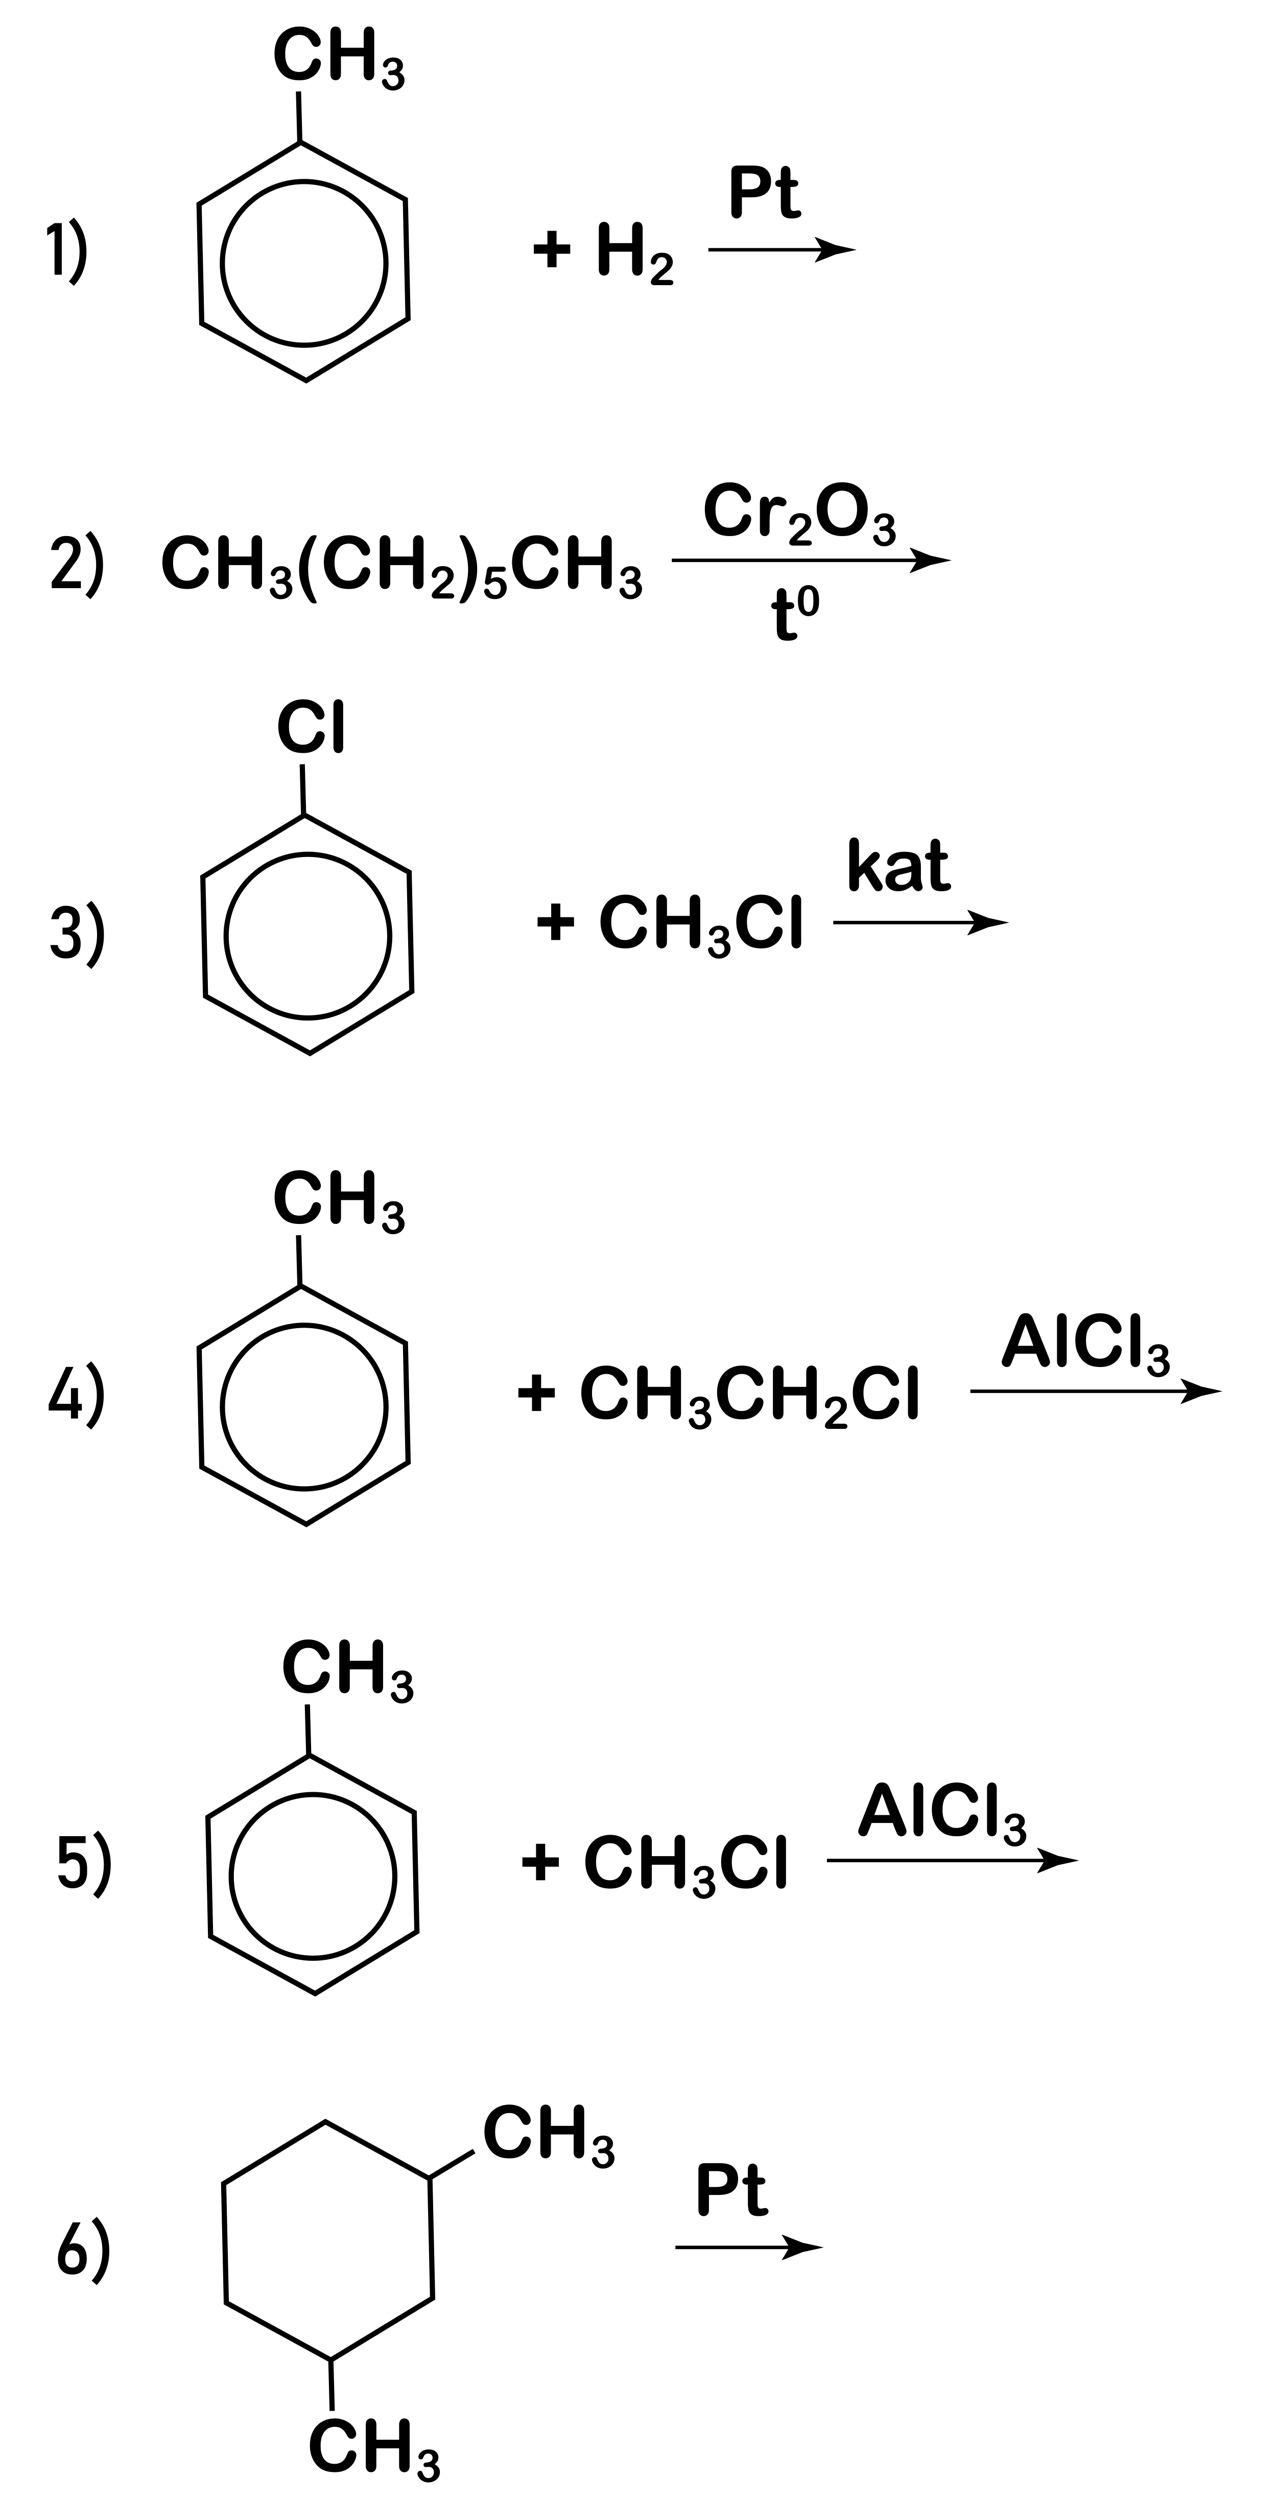 <?xml version="1.0" encoding="utf-8"?>
<!-- Generator: Adobe Illustrator 27.0.0, SVG Export Plug-In . SVG Version: 6.00 Build 0)  -->
<svg version="1.1" id="Слой_1" xmlns="http://www.w3.org/2000/svg" xmlns:xlink="http://www.w3.org/1999/xlink" x="0px" y="0px"
	 viewBox="0 0 369 722" style="enable-background:new 0 0 369 722;" xml:space="preserve">
<style type="text/css">
	.st0{fill:none;stroke:#000000;stroke-width:1.5;stroke-miterlimit:10;}
	.st1{fill:none;stroke:#000000;stroke-miterlimit:10;}
</style>
<polygon class="st0" points="117.91,92.05 88.49,109.93 58.3,93.4 57.52,58.98 86.93,41.1 117.13,57.63 "/>
<circle class="st0" cx="87.89" cy="76.07" r="23.64"/>
<g>
	<path d="M92.72,18.19c0,0.48-0.12,1-0.35,1.55c-0.24,0.56-0.61,1.1-1.11,1.64c-0.51,0.54-1.15,0.97-1.94,1.31s-1.7,0.5-2.75,0.5
		c-0.79,0-1.51-0.08-2.16-0.22c-0.65-0.15-1.24-0.38-1.77-0.7c-0.53-0.32-1.02-0.74-1.46-1.26c-0.4-0.47-0.74-1-1.02-1.58
		c-0.28-0.58-0.49-1.21-0.63-1.87c-0.14-0.66-0.21-1.37-0.21-2.11c0-1.21,0.18-2.29,0.53-3.25c0.35-0.96,0.86-1.78,1.51-2.46
		c0.66-0.68,1.43-1.2,2.31-1.55c0.88-0.35,1.82-0.53,2.82-0.53c1.22,0,2.3,0.24,3.25,0.73s1.68,1.08,2.18,1.8
		c0.5,0.71,0.76,1.39,0.76,2.02c0,0.35-0.12,0.66-0.37,0.92c-0.25,0.27-0.54,0.4-0.89,0.4c-0.39,0-0.68-0.09-0.88-0.28
		c-0.19-0.19-0.41-0.5-0.65-0.95c-0.4-0.75-0.86-1.3-1.4-1.67c-0.54-0.37-1.2-0.55-1.98-0.55c-1.25,0-2.25,0.48-2.99,1.43
		c-0.74,0.95-1.11,2.3-1.11,4.05c0,1.17,0.16,2.14,0.49,2.92c0.33,0.78,0.79,1.36,1.39,1.74c0.6,0.38,1.3,0.57,2.11,0.57
		c0.88,0,1.62-0.22,2.22-0.65c0.6-0.43,1.06-1.07,1.37-1.91c0.13-0.4,0.29-0.72,0.48-0.97c0.19-0.25,0.5-0.37,0.92-0.37
		c0.36,0,0.67,0.13,0.93,0.38C92.59,17.5,92.72,17.81,92.72,18.19z"/>
	<path d="M98.53,9.49v4.31h6.57V9.49c0-0.62,0.14-1.08,0.42-1.38c0.28-0.31,0.64-0.46,1.09-0.46c0.46,0,0.83,0.15,1.11,0.46
		c0.28,0.3,0.42,0.77,0.42,1.39v11.84c0,0.62-0.14,1.09-0.43,1.39s-0.66,0.46-1.11,0.46c-0.46,0-0.82-0.16-1.1-0.47
		c-0.27-0.31-0.41-0.77-0.41-1.39v-5.05h-6.57v5.05c0,0.62-0.14,1.09-0.43,1.39s-0.66,0.46-1.11,0.46c-0.46,0-0.82-0.16-1.1-0.47
		c-0.27-0.31-0.41-0.77-0.41-1.39V9.49c0-0.62,0.13-1.08,0.41-1.38c0.27-0.31,0.64-0.46,1.1-0.46c0.46,0,0.83,0.15,1.11,0.46
		C98.38,8.41,98.53,8.87,98.53,9.49z"/>
	<path d="M113.33,20.32c0.39,0,0.73-0.12,1.01-0.34s0.42-0.56,0.42-0.98c0-0.33-0.11-0.61-0.34-0.84c-0.22-0.24-0.53-0.35-0.91-0.35
		c-0.26,0-0.47,0.04-0.64,0.11c-0.17,0.07-0.3,0.17-0.4,0.29c-0.1,0.12-0.19,0.27-0.28,0.46s-0.17,0.36-0.24,0.53
		c-0.04,0.09-0.12,0.16-0.23,0.21s-0.24,0.08-0.38,0.08c-0.17,0-0.33-0.07-0.47-0.21s-0.21-0.32-0.21-0.55
		c0-0.22,0.07-0.45,0.2-0.69c0.13-0.24,0.33-0.48,0.58-0.7s0.57-0.4,0.96-0.53c0.38-0.13,0.81-0.2,1.28-0.2
		c0.41,0,0.79,0.06,1.12,0.17c0.34,0.11,0.63,0.27,0.88,0.49s0.44,0.46,0.57,0.74s0.19,0.58,0.19,0.9c0,0.42-0.09,0.79-0.28,1.09
		c-0.18,0.3-0.45,0.6-0.79,0.89c0.33,0.18,0.61,0.38,0.83,0.61s0.4,0.48,0.51,0.76c0.12,0.28,0.17,0.58,0.17,0.9
		c0,0.38-0.08,0.76-0.23,1.12s-0.38,0.68-0.68,0.96s-0.66,0.5-1.07,0.66c-0.41,0.16-0.87,0.24-1.37,0.24
		c-0.51,0-0.96-0.09-1.37-0.27c-0.4-0.18-0.73-0.41-0.99-0.68c-0.26-0.27-0.46-0.55-0.59-0.85c-0.13-0.29-0.2-0.53-0.2-0.72
		c0-0.25,0.08-0.44,0.24-0.59c0.16-0.15,0.36-0.23,0.59-0.23c0.12,0,0.23,0.04,0.34,0.1c0.11,0.07,0.18,0.15,0.22,0.25
		c0.22,0.59,0.46,1.03,0.71,1.31c0.25,0.29,0.61,0.43,1.06,0.43c0.26,0,0.52-0.06,0.76-0.19s0.44-0.32,0.6-0.57
		c0.16-0.25,0.24-0.55,0.24-0.88c0-0.5-0.14-0.88-0.41-1.17s-0.65-0.42-1.13-0.42c-0.08,0-0.22,0.01-0.39,0.03s-0.29,0.03-0.34,0.03
		c-0.23,0-0.41-0.06-0.54-0.17s-0.19-0.28-0.19-0.49c0-0.2,0.08-0.37,0.23-0.49s0.38-0.19,0.68-0.19H113.33z"/>
</g>
<line class="st0" x1="86.25" y1="26.41" x2="86.64" y2="41.1"/>
<g>
	<path d="M17.85,64.44v14.91h-2.09V66.72l-2.12,1.3v-2.16l2.12-1.42H17.85z"/>
	<path d="M21.34,82.56l-1.44-1.29c1.03-1.16,1.8-2.44,2.32-3.87s0.77-2.99,0.77-4.7s-0.26-3.27-0.77-4.7s-1.29-2.71-2.32-3.86
		l1.44-1.3c1.22,1.32,2.13,2.8,2.73,4.43c0.61,1.64,0.91,3.44,0.91,5.42s-0.3,3.78-0.91,5.42C23.47,79.77,22.56,81.24,21.34,82.56z"
		/>
</g>
<g>
	<path d="M160.82,77.19h-2.64v-3.91h-3.93V70.6h3.93v-3.93h2.64v3.93h3.95v2.69h-3.95V77.19z"/>
	<path d="M176.09,65.91v4.31h6.57v-4.31c0-0.62,0.14-1.08,0.42-1.38c0.28-0.31,0.64-0.46,1.09-0.46c0.46,0,0.83,0.15,1.11,0.46
		c0.28,0.3,0.42,0.77,0.42,1.39v11.84c0,0.62-0.14,1.09-0.43,1.39s-0.66,0.46-1.11,0.46c-0.46,0-0.82-0.16-1.1-0.47
		c-0.27-0.31-0.41-0.77-0.41-1.39V72.7h-6.57v5.05c0,0.62-0.14,1.09-0.43,1.39s-0.66,0.46-1.11,0.46c-0.46,0-0.82-0.16-1.1-0.47
		c-0.27-0.31-0.41-0.77-0.41-1.39V65.91c0-0.62,0.13-1.08,0.41-1.38c0.27-0.31,0.64-0.46,1.1-0.46c0.46,0,0.83,0.15,1.11,0.46
		C175.95,64.83,176.09,65.29,176.09,65.91z"/>
	<path d="M190.24,80.86h3.31c0.33,0,0.58,0.07,0.75,0.2s0.26,0.32,0.26,0.55c0,0.21-0.07,0.38-0.21,0.53s-0.35,0.22-0.62,0.22h-4.67
		c-0.32,0-0.56-0.09-0.74-0.26s-0.27-0.38-0.27-0.62c0-0.15,0.06-0.35,0.17-0.61s0.24-0.45,0.38-0.59c0.56-0.58,1.07-1.08,1.52-1.5
		c0.45-0.42,0.78-0.69,0.97-0.82c0.35-0.25,0.64-0.49,0.87-0.74c0.23-0.25,0.41-0.5,0.53-0.76c0.12-0.26,0.18-0.52,0.18-0.77
		c0-0.27-0.06-0.51-0.19-0.73s-0.3-0.38-0.53-0.5c-0.22-0.12-0.46-0.18-0.73-0.18c-0.55,0-0.99,0.24-1.31,0.73
		c-0.04,0.06-0.11,0.24-0.21,0.52c-0.1,0.28-0.21,0.5-0.34,0.65s-0.31,0.23-0.55,0.23c-0.21,0-0.39-0.07-0.53-0.21
		c-0.14-0.14-0.21-0.33-0.21-0.57c0-0.29,0.07-0.6,0.2-0.91c0.13-0.32,0.33-0.6,0.59-0.86c0.26-0.26,0.59-0.47,0.99-0.62
		c0.4-0.16,0.87-0.24,1.41-0.24c0.65,0,1.2,0.1,1.66,0.3c0.3,0.14,0.56,0.32,0.78,0.56c0.22,0.24,0.4,0.51,0.52,0.82
		c0.12,0.31,0.19,0.63,0.19,0.97c0,0.52-0.13,1-0.39,1.43c-0.26,0.43-0.53,0.77-0.8,1.01c-0.27,0.24-0.73,0.62-1.36,1.15
		s-1.07,0.92-1.31,1.21C190.45,80.56,190.35,80.69,190.24,80.86z"/>
</g>
<g>
	<g>
		<line class="st1" x1="204.69" y1="72.14" x2="239.42" y2="72.14"/>
		<g>
			<path d="M237.62,72.14l-2.19-3.6l0.12-0.08l5.88,2.33c2.05,0.45,4.09,0.9,6.14,1.35c-2.05,0.45-4.09,0.9-6.14,1.35l-5.88,2.33
				l-0.12-0.06L237.62,72.14z"/>
		</g>
	</g>
</g>
<g>
	<path d="M217.17,56.99h-2.79v4.26c0,0.61-0.14,1.07-0.43,1.38c-0.29,0.31-0.65,0.47-1.09,0.47c-0.46,0-0.83-0.16-1.11-0.47
		c-0.28-0.31-0.42-0.77-0.42-1.37V49.68c0-0.67,0.15-1.15,0.46-1.44c0.31-0.29,0.8-0.43,1.47-0.43h3.91c1.16,0,2.04,0.09,2.67,0.27
		c0.62,0.17,1.15,0.46,1.59,0.85c0.45,0.4,0.79,0.88,1.02,1.46s0.35,1.22,0.35,1.94c0,1.53-0.47,2.69-1.42,3.48
		C220.44,56.6,219.03,56.99,217.17,56.99z M216.43,50.1h-2.05v4.59h2.05c0.72,0,1.32-0.07,1.8-0.22c0.48-0.15,0.85-0.4,1.1-0.74
		s0.38-0.79,0.38-1.34c0-0.66-0.19-1.2-0.58-1.62C218.69,50.32,217.79,50.1,216.43,50.1z"/>
	<path d="M225.3,51.97h0.31v-1.68c0-0.45,0.01-0.81,0.04-1.06c0.02-0.26,0.09-0.48,0.2-0.66c0.11-0.19,0.27-0.35,0.47-0.47
		c0.21-0.12,0.43-0.18,0.69-0.18c0.36,0,0.68,0.13,0.96,0.4c0.19,0.18,0.31,0.39,0.36,0.65c0.05,0.26,0.08,0.62,0.08,1.09v1.91h1.03
		c0.4,0,0.7,0.09,0.91,0.28c0.21,0.19,0.31,0.43,0.31,0.72c0,0.38-0.15,0.64-0.45,0.79c-0.3,0.15-0.72,0.23-1.28,0.23h-0.52v5.15
		c0,0.44,0.01,0.77,0.05,1.01c0.03,0.24,0.11,0.43,0.25,0.57c0.13,0.15,0.35,0.22,0.65,0.22c0.16,0,0.39-0.03,0.67-0.09
		c0.28-0.06,0.5-0.09,0.66-0.09c0.23,0,0.43,0.09,0.61,0.27c0.18,0.18,0.27,0.41,0.27,0.67c0,0.45-0.25,0.8-0.74,1.04
		s-1.2,0.36-2.12,0.36c-0.88,0-1.54-0.15-1.99-0.44s-0.75-0.7-0.89-1.22c-0.14-0.52-0.21-1.21-0.21-2.08v-5.37h-0.37
		c-0.4,0-0.71-0.1-0.92-0.29S224,53.27,224,52.97c0-0.29,0.11-0.53,0.33-0.72C224.55,52.06,224.87,51.97,225.3,51.97z"/>
</g>
<g>
	<path d="M60.32,165.12c0,0.48-0.12,1-0.35,1.55c-0.24,0.56-0.61,1.1-1.11,1.64c-0.51,0.54-1.15,0.97-1.94,1.31s-1.7,0.5-2.75,0.5
		c-0.79,0-1.51-0.08-2.16-0.22c-0.65-0.15-1.24-0.38-1.77-0.7c-0.53-0.32-1.02-0.74-1.46-1.26c-0.4-0.47-0.74-1-1.02-1.58
		c-0.28-0.58-0.49-1.21-0.63-1.87c-0.14-0.66-0.21-1.37-0.21-2.11c0-1.21,0.18-2.29,0.53-3.25c0.35-0.96,0.86-1.78,1.51-2.46
		c0.66-0.68,1.43-1.2,2.31-1.55c0.88-0.35,1.82-0.53,2.82-0.53c1.22,0,2.3,0.24,3.25,0.73s1.68,1.08,2.18,1.8
		c0.5,0.71,0.76,1.39,0.76,2.02c0,0.35-0.12,0.66-0.37,0.92c-0.25,0.27-0.54,0.4-0.89,0.4c-0.39,0-0.68-0.09-0.88-0.28
		c-0.19-0.19-0.41-0.5-0.65-0.95c-0.4-0.75-0.86-1.3-1.4-1.67c-0.54-0.37-1.2-0.55-1.98-0.55c-1.25,0-2.25,0.48-2.99,1.43
		c-0.74,0.95-1.11,2.3-1.11,4.05c0,1.17,0.16,2.14,0.49,2.92c0.33,0.78,0.79,1.36,1.39,1.74c0.6,0.38,1.3,0.57,2.11,0.57
		c0.88,0,1.62-0.22,2.22-0.65c0.6-0.43,1.06-1.07,1.37-1.91c0.13-0.4,0.29-0.72,0.48-0.97c0.19-0.25,0.5-0.37,0.92-0.37
		c0.36,0,0.67,0.13,0.93,0.38C60.19,164.43,60.32,164.75,60.32,165.12z"/>
	<path d="M66.12,156.43v4.31h6.57v-4.31c0-0.62,0.14-1.08,0.42-1.38c0.28-0.31,0.64-0.46,1.09-0.46c0.46,0,0.83,0.15,1.11,0.46
		c0.28,0.3,0.42,0.77,0.42,1.39v11.84c0,0.62-0.14,1.09-0.43,1.39s-0.66,0.46-1.11,0.46c-0.46,0-0.82-0.16-1.1-0.47
		c-0.27-0.31-0.41-0.77-0.41-1.39v-5.05h-6.57v5.05c0,0.62-0.14,1.09-0.43,1.39s-0.66,0.46-1.11,0.46c-0.46,0-0.82-0.16-1.1-0.47
		c-0.27-0.31-0.41-0.77-0.41-1.39v-11.84c0-0.62,0.13-1.08,0.41-1.38c0.27-0.31,0.64-0.46,1.1-0.46c0.46,0,0.83,0.15,1.11,0.46
		C65.98,155.34,66.12,155.81,66.12,156.43z"/>
	<path d="M80.93,167.25c0.39,0,0.73-0.12,1.01-0.34s0.42-0.56,0.42-0.98c0-0.33-0.11-0.61-0.34-0.84c-0.22-0.24-0.53-0.35-0.91-0.35
		c-0.26,0-0.47,0.04-0.64,0.11c-0.17,0.07-0.3,0.17-0.4,0.29c-0.1,0.12-0.19,0.27-0.28,0.46s-0.17,0.36-0.24,0.53
		c-0.04,0.09-0.12,0.16-0.23,0.21s-0.24,0.08-0.38,0.08c-0.17,0-0.33-0.07-0.47-0.21s-0.21-0.32-0.21-0.55
		c0-0.22,0.07-0.45,0.2-0.69c0.13-0.24,0.33-0.48,0.58-0.7s0.57-0.4,0.96-0.53c0.38-0.13,0.81-0.2,1.28-0.2
		c0.41,0,0.79,0.06,1.12,0.17c0.34,0.11,0.63,0.27,0.88,0.49s0.44,0.46,0.57,0.74s0.19,0.58,0.19,0.9c0,0.42-0.09,0.79-0.28,1.09
		c-0.18,0.3-0.45,0.6-0.79,0.89c0.33,0.18,0.61,0.38,0.83,0.61s0.4,0.48,0.51,0.76c0.12,0.28,0.17,0.58,0.17,0.9
		c0,0.38-0.08,0.76-0.23,1.12s-0.38,0.68-0.68,0.96s-0.66,0.5-1.07,0.66c-0.41,0.16-0.87,0.24-1.37,0.24
		c-0.51,0-0.96-0.09-1.37-0.27c-0.4-0.18-0.73-0.41-0.99-0.68c-0.26-0.27-0.46-0.55-0.59-0.85c-0.13-0.29-0.2-0.53-0.2-0.72
		c0-0.25,0.08-0.44,0.24-0.59c0.16-0.15,0.36-0.23,0.59-0.23c0.12,0,0.23,0.04,0.34,0.1c0.11,0.07,0.18,0.15,0.22,0.25
		c0.22,0.59,0.46,1.03,0.71,1.31c0.25,0.29,0.61,0.43,1.06,0.43c0.26,0,0.52-0.06,0.76-0.19s0.44-0.32,0.6-0.57
		c0.16-0.25,0.24-0.55,0.24-0.88c0-0.5-0.14-0.88-0.41-1.17s-0.65-0.42-1.13-0.42c-0.08,0-0.22,0.01-0.39,0.03s-0.29,0.03-0.34,0.03
		c-0.23,0-0.41-0.06-0.54-0.17s-0.19-0.28-0.19-0.49c0-0.2,0.08-0.37,0.23-0.49s0.38-0.19,0.68-0.19H80.93z"/>
	<path d="M86.42,164.44c0-1.03,0.09-2,0.27-2.9c0.18-0.9,0.45-1.78,0.81-2.66c0.36-0.87,0.81-1.74,1.34-2.62
		c0.32-0.53,0.59-0.92,0.81-1.15c0.22-0.24,0.43-0.38,0.62-0.44c0.2-0.06,0.45-0.09,0.75-0.09c0.33,0,0.5,0.09,0.5,0.28
		c0,0.06-0.16,0.43-0.47,1.11c-0.31,0.68-0.61,1.39-0.89,2.14c-0.28,0.75-0.53,1.68-0.77,2.79c-0.24,1.12-0.35,2.29-0.35,3.54
		c0,1.23,0.12,2.4,0.35,3.5c0.23,1.1,0.5,2.05,0.79,2.86c0.3,0.81,0.59,1.53,0.89,2.17c0.3,0.64,0.45,0.99,0.45,1.04
		c0,0.18-0.17,0.28-0.5,0.28c-0.31,0-0.57-0.03-0.76-0.1c-0.2-0.06-0.4-0.22-0.61-0.46s-0.48-0.62-0.81-1.15
		c-0.54-0.9-0.99-1.77-1.34-2.61c-0.35-0.84-0.62-1.71-0.8-2.61S86.42,165.48,86.42,164.44z"/>
	<path d="M106.98,165.12c0,0.48-0.12,1-0.35,1.55c-0.24,0.56-0.61,1.1-1.11,1.64c-0.51,0.54-1.15,0.97-1.94,1.31s-1.7,0.5-2.75,0.5
		c-0.79,0-1.51-0.08-2.16-0.22c-0.65-0.15-1.24-0.38-1.77-0.7c-0.53-0.32-1.02-0.74-1.46-1.26c-0.4-0.47-0.74-1-1.02-1.58
		c-0.28-0.58-0.49-1.21-0.63-1.87c-0.14-0.66-0.21-1.37-0.21-2.11c0-1.21,0.18-2.29,0.53-3.25c0.35-0.96,0.86-1.78,1.51-2.46
		c0.66-0.68,1.43-1.2,2.31-1.55c0.88-0.35,1.82-0.53,2.82-0.53c1.22,0,2.3,0.24,3.25,0.73s1.68,1.08,2.18,1.8
		c0.5,0.71,0.76,1.39,0.76,2.02c0,0.35-0.12,0.66-0.37,0.92c-0.25,0.27-0.54,0.4-0.89,0.4c-0.39,0-0.68-0.09-0.88-0.28
		c-0.19-0.19-0.41-0.5-0.65-0.95c-0.4-0.75-0.86-1.3-1.4-1.67c-0.54-0.37-1.2-0.55-1.98-0.55c-1.25,0-2.25,0.48-2.99,1.43
		c-0.74,0.95-1.11,2.3-1.11,4.05c0,1.17,0.16,2.14,0.49,2.92c0.33,0.78,0.79,1.36,1.39,1.74c0.6,0.38,1.3,0.57,2.11,0.57
		c0.88,0,1.62-0.22,2.22-0.65c0.6-0.43,1.06-1.07,1.37-1.91c0.13-0.4,0.29-0.72,0.48-0.97c0.19-0.25,0.5-0.37,0.92-0.37
		c0.36,0,0.67,0.13,0.93,0.38C106.85,164.43,106.98,164.75,106.98,165.12z"/>
	<path d="M112.78,156.43v4.31h6.57v-4.31c0-0.62,0.14-1.08,0.42-1.38c0.28-0.31,0.64-0.46,1.09-0.46c0.46,0,0.83,0.15,1.11,0.46
		c0.28,0.3,0.42,0.77,0.42,1.39v11.84c0,0.62-0.14,1.09-0.43,1.39s-0.66,0.46-1.11,0.46c-0.46,0-0.82-0.16-1.1-0.47
		c-0.27-0.31-0.41-0.77-0.41-1.39v-5.05h-6.57v5.05c0,0.62-0.14,1.09-0.43,1.39s-0.66,0.46-1.11,0.46c-0.46,0-0.82-0.16-1.1-0.47
		c-0.27-0.31-0.41-0.77-0.41-1.39v-11.84c0-0.62,0.13-1.08,0.41-1.38c0.27-0.31,0.64-0.46,1.1-0.46c0.46,0,0.83,0.15,1.11,0.46
		C112.64,155.34,112.78,155.81,112.78,156.43z"/>
	<path d="M126.93,171.37h3.31c0.33,0,0.58,0.07,0.75,0.2s0.26,0.32,0.26,0.55c0,0.21-0.07,0.38-0.21,0.53s-0.35,0.22-0.62,0.22
		h-4.67c-0.32,0-0.56-0.09-0.74-0.26s-0.27-0.38-0.27-0.62c0-0.15,0.06-0.35,0.17-0.61s0.24-0.45,0.38-0.59
		c0.56-0.58,1.07-1.08,1.52-1.5c0.45-0.42,0.78-0.69,0.97-0.82c0.35-0.25,0.64-0.49,0.87-0.74c0.23-0.25,0.41-0.5,0.53-0.76
		c0.12-0.26,0.18-0.52,0.18-0.77c0-0.27-0.06-0.51-0.19-0.73s-0.3-0.38-0.53-0.5c-0.22-0.12-0.46-0.18-0.73-0.18
		c-0.55,0-0.99,0.24-1.31,0.73c-0.04,0.06-0.11,0.24-0.21,0.52c-0.1,0.28-0.21,0.5-0.34,0.65s-0.31,0.23-0.55,0.23
		c-0.21,0-0.39-0.07-0.53-0.21c-0.14-0.14-0.21-0.33-0.21-0.57c0-0.29,0.07-0.6,0.2-0.91c0.13-0.32,0.33-0.6,0.59-0.86
		c0.26-0.26,0.59-0.47,0.99-0.62c0.4-0.16,0.87-0.24,1.41-0.24c0.65,0,1.2,0.1,1.66,0.3c0.3,0.14,0.56,0.32,0.78,0.56
		c0.22,0.24,0.4,0.51,0.52,0.82c0.12,0.31,0.19,0.63,0.19,0.97c0,0.52-0.13,1-0.39,1.43c-0.26,0.43-0.53,0.77-0.8,1.01
		c-0.27,0.24-0.73,0.62-1.36,1.15s-1.07,0.92-1.31,1.21C127.14,171.07,127.04,171.21,126.93,171.37z"/>
	<path d="M137.89,164.44c0,1.5-0.2,2.9-0.6,4.19c-0.4,1.29-1.01,2.61-1.82,3.95c-0.46,0.75-0.82,1.22-1.09,1.42
		s-0.63,0.29-1.09,0.29c-0.34,0-0.51-0.09-0.51-0.28c0-0.06,0.14-0.39,0.43-0.99c0.29-0.6,0.59-1.31,0.9-2.14
		c0.31-0.83,0.58-1.8,0.81-2.92c0.23-1.12,0.34-2.29,0.34-3.52c0-1.24-0.12-2.42-0.35-3.54c-0.23-1.12-0.5-2.09-0.81-2.91
		c-0.31-0.82-0.6-1.53-0.89-2.14c-0.29-0.6-0.43-0.93-0.43-0.99c0-0.18,0.17-0.28,0.51-0.28c0.48,0,0.85,0.09,1.11,0.27
		c0.26,0.18,0.62,0.65,1.07,1.41c0.4,0.67,0.75,1.33,1.06,1.98s0.55,1.3,0.75,1.95c0.2,0.65,0.35,1.33,0.46,2.03
		C137.83,162.93,137.89,163.66,137.89,164.44z"/>
	<path d="M145.21,165.13h-3.02l-0.36,2.06c0.6-0.32,1.16-0.48,1.66-0.48c0.41,0,0.79,0.08,1.14,0.23s0.66,0.36,0.93,0.63
		s0.48,0.59,0.63,0.96c0.15,0.37,0.23,0.76,0.23,1.19c0,0.61-0.14,1.17-0.41,1.68s-0.67,0.9-1.19,1.2c-0.52,0.3-1.12,0.44-1.79,0.44
		c-0.76,0-1.37-0.14-1.84-0.42s-0.81-0.6-1-0.96c-0.2-0.36-0.3-0.68-0.3-0.95c0-0.17,0.07-0.32,0.21-0.47s0.31-0.22,0.52-0.22
		c0.36,0,0.62,0.21,0.79,0.62c0.17,0.38,0.4,0.67,0.69,0.88c0.29,0.21,0.61,0.31,0.96,0.31c0.33,0,0.61-0.08,0.86-0.25
		c0.25-0.17,0.43-0.4,0.57-0.7c0.13-0.3,0.2-0.63,0.2-1.01c0-0.41-0.07-0.75-0.22-1.04c-0.14-0.29-0.34-0.5-0.58-0.64
		c-0.24-0.14-0.51-0.21-0.81-0.21c-0.36,0-0.62,0.04-0.78,0.13c-0.16,0.09-0.38,0.24-0.68,0.47c-0.29,0.22-0.54,0.33-0.73,0.33
		c-0.21,0-0.39-0.07-0.55-0.22c-0.16-0.15-0.24-0.32-0.24-0.51c0-0.02,0.02-0.16,0.07-0.43l0.53-3.04c0.06-0.36,0.17-0.63,0.33-0.79
		c0.16-0.16,0.42-0.25,0.79-0.25h3.35c0.66,0,0.99,0.25,0.99,0.75c0,0.22-0.08,0.4-0.24,0.53
		C145.75,165.06,145.52,165.13,145.21,165.13z"/>
	<path d="M161.36,165.12c0,0.48-0.12,1-0.35,1.55c-0.24,0.56-0.61,1.1-1.11,1.64c-0.51,0.54-1.15,0.97-1.94,1.31s-1.7,0.5-2.75,0.5
		c-0.79,0-1.51-0.08-2.16-0.22c-0.65-0.15-1.24-0.38-1.77-0.7c-0.53-0.32-1.02-0.74-1.46-1.26c-0.4-0.47-0.74-1-1.02-1.58
		c-0.28-0.58-0.49-1.21-0.63-1.87c-0.14-0.66-0.21-1.37-0.21-2.11c0-1.21,0.18-2.29,0.53-3.25c0.35-0.96,0.86-1.78,1.51-2.46
		c0.66-0.68,1.43-1.2,2.31-1.55c0.88-0.35,1.82-0.53,2.82-0.53c1.22,0,2.3,0.24,3.25,0.73s1.68,1.08,2.18,1.8
		c0.5,0.71,0.76,1.39,0.76,2.02c0,0.35-0.12,0.66-0.37,0.92c-0.25,0.27-0.54,0.4-0.89,0.4c-0.39,0-0.68-0.09-0.88-0.28
		c-0.19-0.19-0.41-0.5-0.65-0.95c-0.4-0.75-0.86-1.3-1.4-1.67c-0.54-0.37-1.2-0.55-1.98-0.55c-1.25,0-2.25,0.48-2.99,1.43
		c-0.74,0.95-1.11,2.3-1.11,4.05c0,1.17,0.16,2.14,0.49,2.92c0.33,0.78,0.79,1.36,1.39,1.74c0.6,0.38,1.3,0.57,2.11,0.57
		c0.88,0,1.62-0.22,2.22-0.65c0.6-0.43,1.06-1.07,1.37-1.91c0.13-0.4,0.29-0.72,0.48-0.97c0.19-0.25,0.5-0.37,0.92-0.37
		c0.36,0,0.67,0.13,0.93,0.38C161.23,164.43,161.36,164.75,161.36,165.12z"/>
	<path d="M167.16,156.43v4.31h6.57v-4.31c0-0.62,0.14-1.08,0.42-1.38c0.28-0.31,0.64-0.46,1.09-0.46c0.46,0,0.83,0.15,1.11,0.46
		c0.28,0.3,0.42,0.77,0.42,1.39v11.84c0,0.62-0.14,1.09-0.43,1.39s-0.66,0.46-1.11,0.46c-0.46,0-0.82-0.16-1.1-0.47
		c-0.27-0.31-0.41-0.77-0.41-1.39v-5.05h-6.57v5.05c0,0.62-0.14,1.09-0.43,1.39s-0.66,0.46-1.11,0.46c-0.46,0-0.82-0.16-1.1-0.47
		c-0.27-0.31-0.41-0.77-0.41-1.39v-11.84c0-0.62,0.13-1.08,0.41-1.38c0.27-0.31,0.64-0.46,1.1-0.46c0.46,0,0.83,0.15,1.11,0.46
		C167.02,155.34,167.16,155.81,167.16,156.43z"/>
	<path d="M181.97,167.25c0.39,0,0.73-0.12,1.01-0.34s0.42-0.56,0.42-0.98c0-0.33-0.11-0.61-0.34-0.84
		c-0.22-0.24-0.53-0.35-0.91-0.35c-0.26,0-0.47,0.04-0.64,0.11c-0.17,0.07-0.3,0.17-0.4,0.29c-0.1,0.12-0.19,0.27-0.28,0.46
		s-0.17,0.36-0.24,0.53c-0.04,0.09-0.12,0.16-0.23,0.21s-0.24,0.08-0.38,0.08c-0.17,0-0.33-0.07-0.47-0.21s-0.21-0.32-0.21-0.55
		c0-0.22,0.07-0.45,0.2-0.69c0.13-0.24,0.33-0.48,0.58-0.7s0.57-0.4,0.96-0.53c0.38-0.13,0.81-0.2,1.28-0.2
		c0.41,0,0.79,0.06,1.12,0.17c0.34,0.11,0.63,0.27,0.88,0.49s0.44,0.46,0.57,0.74s0.19,0.58,0.19,0.9c0,0.42-0.09,0.79-0.28,1.09
		c-0.18,0.3-0.45,0.6-0.79,0.89c0.33,0.18,0.61,0.38,0.83,0.61s0.4,0.48,0.51,0.76c0.12,0.28,0.17,0.58,0.17,0.9
		c0,0.38-0.08,0.76-0.23,1.12s-0.38,0.68-0.68,0.96s-0.66,0.5-1.07,0.66c-0.41,0.16-0.87,0.24-1.37,0.24
		c-0.51,0-0.96-0.09-1.37-0.27c-0.4-0.18-0.73-0.41-0.99-0.68c-0.26-0.27-0.46-0.55-0.59-0.85c-0.13-0.29-0.2-0.53-0.2-0.72
		c0-0.25,0.08-0.44,0.24-0.59c0.16-0.15,0.36-0.23,0.59-0.23c0.12,0,0.23,0.04,0.34,0.1c0.11,0.07,0.18,0.15,0.22,0.25
		c0.22,0.59,0.46,1.03,0.71,1.31c0.25,0.29,0.61,0.43,1.06,0.43c0.26,0,0.52-0.06,0.76-0.19s0.44-0.32,0.6-0.57
		c0.16-0.25,0.24-0.55,0.24-0.88c0-0.5-0.14-0.88-0.41-1.17s-0.65-0.42-1.13-0.42c-0.08,0-0.22,0.01-0.39,0.03s-0.29,0.03-0.34,0.03
		c-0.23,0-0.41-0.06-0.54-0.17s-0.19-0.28-0.19-0.49c0-0.2,0.08-0.37,0.23-0.49s0.38-0.19,0.68-0.19H181.97z"/>
</g>
<g>
	<g>
		<line class="st1" x1="194.13" y1="161.84" x2="266.86" y2="161.84"/>
		<g>
			<path d="M265.06,161.84l-2.19-3.6l0.12-0.08l5.88,2.33c2.05,0.45,4.09,0.9,6.14,1.35c-2.05,0.45-4.09,0.9-6.14,1.35l-5.88,2.33
				l-0.12-0.06L265.06,161.84z"/>
		</g>
	</g>
</g>
<g>
	<path d="M217.06,149.83c0,0.48-0.12,1-0.35,1.55c-0.24,0.56-0.61,1.1-1.11,1.64c-0.51,0.54-1.15,0.97-1.94,1.31s-1.7,0.5-2.75,0.5
		c-0.79,0-1.51-0.08-2.16-0.22c-0.65-0.15-1.24-0.38-1.77-0.7c-0.53-0.32-1.02-0.74-1.46-1.26c-0.4-0.47-0.74-1-1.02-1.58
		c-0.28-0.58-0.49-1.21-0.63-1.87c-0.14-0.66-0.21-1.37-0.21-2.11c0-1.21,0.18-2.29,0.53-3.25c0.35-0.96,0.86-1.78,1.51-2.46
		c0.66-0.68,1.43-1.2,2.31-1.55c0.88-0.35,1.82-0.53,2.82-0.53c1.22,0,2.3,0.24,3.25,0.73s1.68,1.08,2.18,1.8
		c0.5,0.71,0.76,1.39,0.76,2.02c0,0.35-0.12,0.66-0.37,0.92c-0.25,0.27-0.54,0.4-0.89,0.4c-0.39,0-0.68-0.09-0.88-0.28
		c-0.19-0.19-0.41-0.5-0.65-0.95c-0.4-0.75-0.86-1.3-1.4-1.67c-0.54-0.37-1.2-0.55-1.98-0.55c-1.25,0-2.25,0.48-2.99,1.43
		c-0.74,0.95-1.11,2.3-1.11,4.05c0,1.17,0.16,2.14,0.49,2.92c0.33,0.78,0.79,1.36,1.39,1.74c0.6,0.38,1.3,0.57,2.11,0.57
		c0.88,0,1.62-0.22,2.22-0.65c0.6-0.43,1.06-1.07,1.37-1.91c0.13-0.4,0.29-0.72,0.48-0.97c0.19-0.25,0.5-0.37,0.92-0.37
		c0.36,0,0.67,0.13,0.93,0.38C216.93,149.15,217.06,149.46,217.06,149.83z"/>
	<path d="M222.38,150.8v2.34c0,0.57-0.13,0.99-0.4,1.28c-0.27,0.28-0.6,0.42-1.01,0.42c-0.4,0-0.74-0.14-1-0.43
		s-0.39-0.71-0.39-1.27v-7.79c0-1.26,0.45-1.89,1.36-1.89c0.46,0,0.8,0.15,1,0.44s0.32,0.73,0.34,1.3c0.33-0.57,0.68-1.01,1.03-1.3
		c0.35-0.29,0.82-0.44,1.41-0.44s1.16,0.15,1.71,0.44s0.83,0.68,0.83,1.17c0,0.34-0.12,0.62-0.35,0.85
		c-0.24,0.22-0.49,0.33-0.76,0.33c-0.1,0-0.35-0.06-0.74-0.19c-0.39-0.13-0.74-0.19-1.04-0.19c-0.41,0-0.75,0.11-1,0.32
		c-0.26,0.21-0.46,0.54-0.61,0.96c-0.14,0.42-0.24,0.93-0.3,1.51C222.41,149.25,222.38,149.96,222.38,150.8z"/>
	<path d="M230.25,156.08h3.31c0.33,0,0.58,0.07,0.75,0.2s0.26,0.32,0.26,0.55c0,0.21-0.07,0.38-0.21,0.53s-0.35,0.22-0.62,0.22
		h-4.67c-0.32,0-0.56-0.09-0.74-0.26s-0.27-0.38-0.27-0.62c0-0.15,0.06-0.35,0.17-0.61s0.24-0.45,0.38-0.59
		c0.56-0.58,1.07-1.08,1.52-1.5c0.45-0.42,0.78-0.69,0.97-0.82c0.35-0.25,0.64-0.49,0.87-0.74c0.23-0.25,0.41-0.5,0.53-0.76
		c0.12-0.26,0.18-0.52,0.18-0.77c0-0.27-0.06-0.51-0.19-0.73s-0.3-0.38-0.53-0.5c-0.22-0.12-0.46-0.18-0.73-0.18
		c-0.55,0-0.99,0.24-1.31,0.73c-0.04,0.06-0.11,0.24-0.21,0.52c-0.1,0.28-0.21,0.5-0.34,0.65s-0.31,0.23-0.55,0.23
		c-0.21,0-0.39-0.07-0.53-0.21c-0.14-0.14-0.21-0.33-0.21-0.57c0-0.29,0.07-0.6,0.2-0.91c0.13-0.32,0.33-0.6,0.59-0.86
		c0.26-0.26,0.59-0.47,0.99-0.62c0.4-0.16,0.87-0.24,1.41-0.24c0.65,0,1.2,0.1,1.66,0.3c0.3,0.14,0.56,0.32,0.78,0.56
		c0.22,0.24,0.4,0.51,0.52,0.82c0.12,0.31,0.19,0.63,0.19,0.97c0,0.52-0.13,1-0.39,1.43c-0.26,0.43-0.53,0.77-0.8,1.01
		c-0.27,0.24-0.73,0.62-1.36,1.15s-1.07,0.92-1.31,1.21C230.46,155.79,230.36,155.92,230.25,156.08z"/>
	<path d="M243.33,139.29c1.56,0,2.9,0.32,4.01,0.95c1.12,0.63,1.96,1.53,2.54,2.7c0.57,1.17,0.86,2.54,0.86,4.11
		c0,1.16-0.16,2.22-0.47,3.17s-0.79,1.77-1.42,2.47s-1.4,1.23-2.32,1.6s-1.97,0.55-3.15,0.55c-1.18,0-2.23-0.19-3.16-0.57
		c-0.93-0.38-1.71-0.91-2.33-1.61c-0.62-0.69-1.09-1.52-1.41-2.49c-0.32-0.97-0.48-2.02-0.48-3.15c0-1.16,0.17-2.21,0.5-3.18
		c0.33-0.96,0.81-1.78,1.44-2.46c0.63-0.68,1.39-1.19,2.3-1.55C241.16,139.47,242.18,139.29,243.33,139.29z M247.66,147.03
		c0-1.1-0.18-2.05-0.53-2.86c-0.36-0.81-0.86-1.42-1.52-1.83c-0.66-0.41-1.42-0.62-2.27-0.62c-0.61,0-1.17,0.12-1.69,0.34
		c-0.52,0.23-0.96,0.56-1.33,1c-0.37,0.44-0.67,1-0.88,1.68c-0.21,0.68-0.32,1.44-0.32,2.29c0,0.85,0.11,1.63,0.32,2.32
		c0.22,0.69,0.52,1.26,0.91,1.72c0.39,0.46,0.84,0.79,1.35,1.02c0.51,0.23,1.07,0.34,1.68,0.34c0.78,0,1.5-0.19,2.15-0.58
		c0.65-0.39,1.17-0.99,1.56-1.8C247.47,149.22,247.66,148.22,247.66,147.03z"/>
	<path d="M255.27,151.97c0.39,0,0.73-0.12,1.01-0.34s0.42-0.56,0.42-0.98c0-0.33-0.11-0.61-0.34-0.84
		c-0.22-0.24-0.53-0.35-0.91-0.35c-0.26,0-0.47,0.04-0.64,0.11c-0.17,0.07-0.3,0.17-0.4,0.29c-0.1,0.12-0.19,0.27-0.28,0.46
		s-0.17,0.36-0.24,0.53c-0.04,0.09-0.12,0.16-0.23,0.21s-0.24,0.08-0.38,0.08c-0.17,0-0.33-0.07-0.47-0.21s-0.21-0.32-0.21-0.55
		c0-0.22,0.07-0.45,0.2-0.69c0.13-0.24,0.33-0.48,0.58-0.7s0.57-0.4,0.96-0.53c0.38-0.13,0.81-0.2,1.28-0.2
		c0.41,0,0.79,0.06,1.12,0.17c0.34,0.11,0.63,0.27,0.88,0.49s0.44,0.46,0.57,0.74s0.19,0.58,0.19,0.9c0,0.42-0.09,0.79-0.28,1.09
		c-0.18,0.3-0.45,0.6-0.79,0.89c0.33,0.18,0.61,0.38,0.83,0.61s0.4,0.48,0.51,0.76c0.12,0.28,0.17,0.58,0.17,0.9
		c0,0.38-0.08,0.76-0.23,1.12s-0.38,0.68-0.68,0.96s-0.66,0.5-1.07,0.66c-0.41,0.16-0.87,0.24-1.37,0.24
		c-0.51,0-0.96-0.09-1.37-0.27c-0.4-0.18-0.73-0.41-0.99-0.68c-0.26-0.27-0.46-0.55-0.59-0.85c-0.13-0.29-0.2-0.53-0.2-0.72
		c0-0.25,0.08-0.44,0.24-0.59c0.16-0.15,0.36-0.23,0.59-0.23c0.12,0,0.23,0.04,0.34,0.1c0.11,0.07,0.18,0.15,0.22,0.25
		c0.22,0.59,0.46,1.03,0.71,1.31c0.25,0.29,0.61,0.43,1.06,0.43c0.26,0,0.52-0.06,0.76-0.19s0.44-0.32,0.6-0.57
		c0.16-0.25,0.24-0.55,0.24-0.88c0-0.5-0.14-0.88-0.41-1.17s-0.65-0.42-1.13-0.42c-0.08,0-0.22,0.01-0.39,0.03s-0.29,0.03-0.34,0.03
		c-0.23,0-0.41-0.06-0.54-0.17s-0.19-0.28-0.19-0.49c0-0.2,0.08-0.37,0.23-0.49s0.38-0.19,0.68-0.19H255.27z"/>
</g>
<g>
	<path d="M224.15,173.93h0.31v-1.68c0-0.45,0.01-0.81,0.04-1.06c0.02-0.26,0.09-0.48,0.2-0.66c0.11-0.19,0.27-0.35,0.47-0.47
		c0.21-0.12,0.43-0.18,0.69-0.18c0.36,0,0.68,0.13,0.96,0.4c0.19,0.18,0.31,0.39,0.36,0.65c0.05,0.26,0.08,0.62,0.08,1.09v1.91h1.03
		c0.39,0,0.7,0.09,0.91,0.28c0.21,0.19,0.31,0.43,0.31,0.72c0,0.38-0.15,0.64-0.45,0.79s-0.72,0.23-1.28,0.23h-0.52v5.15
		c0,0.44,0.01,0.77,0.04,1.01c0.03,0.24,0.11,0.43,0.25,0.57c0.13,0.15,0.35,0.22,0.65,0.22c0.16,0,0.38-0.03,0.67-0.09
		c0.28-0.06,0.5-0.09,0.66-0.09c0.22,0,0.43,0.09,0.61,0.27c0.18,0.18,0.27,0.41,0.27,0.67c0,0.45-0.25,0.8-0.74,1.04
		s-1.2,0.36-2.12,0.36c-0.88,0-1.54-0.15-1.99-0.44s-0.75-0.7-0.89-1.22s-0.21-1.21-0.21-2.08v-5.37h-0.37
		c-0.4,0-0.71-0.1-0.92-0.29c-0.21-0.19-0.32-0.43-0.32-0.73c0-0.29,0.11-0.53,0.33-0.72C223.4,174.03,223.73,173.93,224.15,173.93z
		"/>
	<path d="M236.68,173.52c0,0.65-0.04,1.21-0.12,1.69c-0.08,0.47-0.23,0.9-0.44,1.28c-0.27,0.47-0.62,0.83-1.05,1.09
		c-0.43,0.25-0.91,0.38-1.43,0.38c-0.61,0-1.15-0.17-1.63-0.51s-0.84-0.82-1.09-1.42c-0.12-0.33-0.21-0.7-0.27-1.1
		s-0.09-0.83-0.09-1.3c0-0.6,0.03-1.14,0.1-1.63c0.06-0.48,0.16-0.9,0.3-1.24c0.23-0.57,0.58-1.01,1.03-1.31
		c0.45-0.3,0.98-0.45,1.6-0.45c0.41,0,0.78,0.07,1.12,0.2c0.33,0.13,0.63,0.33,0.88,0.59c0.25,0.26,0.47,0.57,0.64,0.95
		C236.53,171.39,236.68,172.32,236.68,173.52z M235.04,173.4c0-0.73-0.04-1.33-0.13-1.79c-0.09-0.46-0.24-0.82-0.44-1.05
		c-0.21-0.24-0.49-0.36-0.86-0.36c-0.53,0-0.89,0.27-1.1,0.79c-0.21,0.53-0.31,1.35-0.31,2.45c0,0.75,0.04,1.36,0.13,1.84
		c0.09,0.48,0.23,0.84,0.44,1.08s0.49,0.37,0.84,0.37c0.37,0,0.65-0.13,0.86-0.38c0.21-0.25,0.35-0.62,0.44-1.09
		C235,174.79,235.04,174.17,235.04,173.4z"/>
</g>
<g>
	<path d="M14.95,169.85v-1.81l5.2-6.93c0.3-0.4,0.53-0.81,0.7-1.23c0.17-0.42,0.25-0.82,0.25-1.2v-0.02c0-0.59-0.17-1.06-0.52-1.38
		c-0.35-0.33-0.84-0.49-1.49-0.49c-0.6,0-1.09,0.18-1.47,0.54c-0.38,0.36-0.61,0.87-0.69,1.52v0.01h-2.16v-0.01
		c0.18-1.29,0.65-2.28,1.41-2.99c0.75-0.71,1.72-1.06,2.9-1.06c1.34,0,2.38,0.34,3.11,1.01s1.1,1.63,1.1,2.87v0.01
		c0,0.53-0.11,1.08-0.33,1.66c-0.22,0.58-0.52,1.13-0.91,1.66l-4.32,5.87h5.64v1.99H14.95z"/>
	<path d="M26.13,173.06l-1.44-1.29c1.03-1.16,1.8-2.44,2.32-3.87s0.77-2.99,0.77-4.7s-0.26-3.27-0.77-4.7s-1.29-2.71-2.32-3.86
		l1.44-1.3c1.22,1.32,2.13,2.8,2.73,4.43c0.61,1.64,0.91,3.44,0.91,5.42s-0.3,3.78-0.91,5.42
		C28.26,170.26,27.35,171.74,26.13,173.06z"/>
</g>
<g>
	<path d="M19.03,276.82c-0.84,0-1.58-0.15-2.21-0.46c-0.63-0.3-1.14-0.74-1.52-1.32s-0.63-1.27-0.74-2.09h2.13
		c0.1,0.64,0.35,1.11,0.76,1.41c0.41,0.3,0.94,0.45,1.58,0.45c0.69,0,1.23-0.19,1.61-0.55c0.38-0.37,0.57-0.89,0.57-1.56v-0.45
		c0-0.74-0.18-1.32-0.54-1.73c-0.36-0.41-0.88-0.61-1.54-0.61h-1.06v-1.99h1.06c0.59,0,1.04-0.17,1.36-0.52
		c0.32-0.35,0.48-0.84,0.48-1.48v-0.46c0-0.59-0.17-1.04-0.51-1.36c-0.34-0.32-0.82-0.48-1.44-0.48c-0.53,0-0.97,0.15-1.34,0.45
		c-0.37,0.3-0.62,0.77-0.75,1.41h-2.12c0.21-1.23,0.69-2.18,1.42-2.86c0.74-0.67,1.67-1.01,2.79-1.01c1.29,0,2.28,0.34,2.98,1.01
		s1.06,1.63,1.06,2.86v0.25c0,0.75-0.2,1.39-0.61,1.94c-0.4,0.55-0.97,0.96-1.71,1.21c0.81,0.17,1.44,0.57,1.89,1.2
		c0.45,0.62,0.67,1.42,0.67,2.38v0.25c0,1.31-0.37,2.32-1.12,3.04S20.39,276.82,19.03,276.82z"/>
	<path d="M26.39,279.88l-1.44-1.29c1.03-1.16,1.8-2.44,2.32-3.87s0.77-2.99,0.77-4.7s-0.26-3.27-0.77-4.7s-1.29-2.71-2.32-3.86
		l1.44-1.3c1.22,1.32,2.13,2.8,2.73,4.43c0.61,1.64,0.91,3.44,0.91,5.42s-0.3,3.78-0.91,5.42C28.51,277.08,27.6,278.56,26.39,279.88
		z"/>
</g>
<polygon class="st0" points="119,286.36 89.58,304.24 59.39,287.71 58.61,253.29 88.02,235.41 118.22,251.94 "/>
<circle class="st0" cx="88.98" cy="270.38" r="23.64"/>
<g>
	<path d="M93.81,212.5c0,0.48-0.12,1-0.35,1.55c-0.24,0.56-0.61,1.1-1.11,1.64c-0.51,0.54-1.15,0.97-1.94,1.31s-1.7,0.5-2.75,0.5
		c-0.79,0-1.51-0.08-2.16-0.22c-0.65-0.15-1.24-0.38-1.77-0.7c-0.53-0.32-1.02-0.74-1.46-1.26c-0.4-0.47-0.74-1-1.02-1.58
		c-0.28-0.58-0.49-1.21-0.63-1.87c-0.14-0.66-0.21-1.37-0.21-2.11c0-1.21,0.18-2.29,0.53-3.25c0.35-0.96,0.86-1.78,1.51-2.46
		c0.66-0.68,1.43-1.2,2.31-1.55c0.88-0.35,1.82-0.53,2.82-0.53c1.22,0,2.3,0.24,3.25,0.73s1.68,1.08,2.18,1.8
		c0.5,0.71,0.76,1.39,0.76,2.02c0,0.35-0.12,0.66-0.37,0.92c-0.25,0.27-0.54,0.4-0.89,0.4c-0.39,0-0.68-0.09-0.88-0.28
		c-0.19-0.19-0.41-0.5-0.65-0.95c-0.4-0.75-0.86-1.3-1.4-1.67c-0.54-0.37-1.2-0.55-1.98-0.55c-1.25,0-2.25,0.48-2.99,1.43
		c-0.74,0.95-1.11,2.3-1.11,4.05c0,1.17,0.16,2.14,0.49,2.92c0.33,0.78,0.79,1.36,1.39,1.74c0.6,0.38,1.3,0.57,2.11,0.57
		c0.88,0,1.62-0.22,2.22-0.65c0.6-0.43,1.06-1.07,1.37-1.91c0.13-0.4,0.29-0.72,0.48-0.97c0.19-0.25,0.5-0.37,0.92-0.37
		c0.36,0,0.67,0.13,0.93,0.38C93.68,211.81,93.81,212.12,93.81,212.5z"/>
	<path d="M96.35,215.8v-12.14c0-0.56,0.12-0.98,0.38-1.27c0.25-0.29,0.59-0.43,1.01-0.43s0.77,0.14,1.03,0.43
		c0.26,0.28,0.39,0.71,0.39,1.28v12.14c0,0.57-0.13,0.99-0.39,1.28c-0.26,0.28-0.6,0.42-1.02,0.42c-0.41,0-0.74-0.15-1-0.44
		C96.48,216.77,96.35,216.35,96.35,215.8z"/>
</g>
<line class="st0" x1="87.34" y1="220.73" x2="87.73" y2="235.41"/>
<g>
	<path d="M161.91,271.5h-2.64v-3.91h-3.93v-2.69h3.93v-3.93h2.64v3.93h3.95v2.69h-3.95V271.5z"/>
	<path d="M186.92,268.92c0,0.48-0.12,1-0.35,1.55c-0.24,0.56-0.61,1.1-1.11,1.64c-0.51,0.54-1.15,0.97-1.94,1.31
		c-0.79,0.33-1.7,0.5-2.75,0.5c-0.79,0-1.51-0.08-2.16-0.22c-0.65-0.15-1.24-0.38-1.77-0.7c-0.53-0.32-1.02-0.74-1.46-1.26
		c-0.4-0.47-0.74-1-1.02-1.58c-0.28-0.58-0.49-1.21-0.63-1.87c-0.14-0.66-0.21-1.37-0.21-2.11c0-1.21,0.18-2.29,0.53-3.25
		c0.35-0.96,0.86-1.78,1.51-2.46c0.66-0.68,1.43-1.2,2.31-1.55c0.88-0.35,1.82-0.53,2.82-0.53c1.22,0,2.3,0.24,3.25,0.73
		c0.95,0.49,1.68,1.08,2.19,1.8c0.5,0.71,0.76,1.39,0.76,2.02c0,0.35-0.12,0.66-0.37,0.92c-0.25,0.27-0.54,0.4-0.89,0.4
		c-0.39,0-0.68-0.09-0.88-0.28c-0.19-0.19-0.41-0.5-0.65-0.95c-0.4-0.75-0.86-1.3-1.4-1.67c-0.54-0.37-1.2-0.55-1.98-0.55
		c-1.25,0-2.25,0.48-2.99,1.43c-0.74,0.95-1.11,2.3-1.11,4.05c0,1.17,0.16,2.14,0.49,2.92c0.33,0.78,0.79,1.36,1.39,1.74
		c0.6,0.38,1.3,0.57,2.11,0.57c0.88,0,1.62-0.22,2.22-0.65c0.6-0.43,1.06-1.07,1.37-1.91c0.13-0.4,0.29-0.72,0.48-0.97
		c0.19-0.25,0.5-0.37,0.92-0.37c0.36,0,0.67,0.13,0.93,0.38C186.79,268.23,186.92,268.54,186.92,268.92z"/>
	<path d="M192.73,260.22v4.31h6.57v-4.31c0-0.62,0.14-1.08,0.42-1.38c0.28-0.31,0.64-0.46,1.09-0.46c0.46,0,0.83,0.15,1.11,0.46
		c0.28,0.3,0.42,0.77,0.42,1.39v11.84c0,0.62-0.14,1.09-0.43,1.39s-0.66,0.46-1.11,0.46c-0.46,0-0.82-0.16-1.1-0.47
		c-0.27-0.31-0.41-0.77-0.41-1.39v-5.05h-6.57v5.05c0,0.62-0.14,1.09-0.43,1.39s-0.66,0.46-1.11,0.46c-0.46,0-0.82-0.16-1.1-0.47
		c-0.27-0.31-0.41-0.77-0.41-1.39v-11.84c0-0.62,0.13-1.08,0.41-1.38c0.27-0.31,0.64-0.46,1.1-0.46c0.46,0,0.83,0.15,1.11,0.46
		C192.59,259.14,192.73,259.6,192.73,260.22z"/>
	<path d="M207.54,271.05c0.39,0,0.73-0.12,1.01-0.34s0.42-0.56,0.42-0.98c0-0.33-0.11-0.61-0.34-0.84
		c-0.22-0.24-0.53-0.35-0.91-0.35c-0.26,0-0.47,0.04-0.64,0.11c-0.17,0.07-0.3,0.17-0.4,0.29c-0.1,0.12-0.19,0.27-0.28,0.46
		s-0.17,0.36-0.24,0.53c-0.04,0.09-0.12,0.16-0.23,0.21s-0.24,0.08-0.38,0.08c-0.17,0-0.33-0.07-0.47-0.21s-0.21-0.32-0.21-0.55
		c0-0.22,0.07-0.45,0.2-0.69c0.13-0.24,0.33-0.48,0.58-0.7s0.57-0.4,0.96-0.53c0.38-0.13,0.81-0.2,1.28-0.2
		c0.41,0,0.79,0.06,1.12,0.17c0.34,0.11,0.63,0.27,0.88,0.49s0.44,0.46,0.57,0.74s0.19,0.58,0.19,0.9c0,0.42-0.09,0.79-0.28,1.09
		c-0.18,0.3-0.45,0.6-0.79,0.89c0.33,0.18,0.61,0.38,0.83,0.61s0.4,0.48,0.51,0.76c0.12,0.28,0.17,0.58,0.17,0.9
		c0,0.38-0.08,0.76-0.23,1.12s-0.38,0.68-0.68,0.96s-0.66,0.5-1.07,0.66c-0.41,0.16-0.87,0.24-1.37,0.24
		c-0.51,0-0.96-0.09-1.37-0.27c-0.4-0.18-0.73-0.41-0.99-0.68c-0.26-0.27-0.46-0.55-0.59-0.85c-0.13-0.29-0.2-0.53-0.2-0.72
		c0-0.25,0.08-0.44,0.24-0.59c0.16-0.15,0.36-0.23,0.59-0.23c0.12,0,0.23,0.04,0.34,0.1c0.11,0.07,0.18,0.15,0.22,0.25
		c0.22,0.59,0.46,1.03,0.71,1.31c0.25,0.29,0.61,0.43,1.06,0.43c0.26,0,0.52-0.06,0.76-0.19s0.44-0.32,0.6-0.57
		c0.16-0.25,0.24-0.55,0.24-0.88c0-0.5-0.14-0.88-0.41-1.17s-0.65-0.42-1.13-0.42c-0.08,0-0.22,0.01-0.39,0.03s-0.29,0.03-0.34,0.03
		c-0.23,0-0.41-0.06-0.54-0.17s-0.19-0.28-0.19-0.49c0-0.2,0.08-0.37,0.23-0.49s0.38-0.19,0.68-0.19H207.54z"/>
	<path d="M226.15,268.92c0,0.48-0.12,1-0.35,1.55c-0.24,0.56-0.61,1.1-1.11,1.64c-0.51,0.54-1.15,0.97-1.94,1.31s-1.7,0.5-2.75,0.5
		c-0.79,0-1.51-0.08-2.16-0.22c-0.65-0.15-1.24-0.38-1.77-0.7c-0.53-0.32-1.02-0.74-1.46-1.26c-0.4-0.47-0.74-1-1.02-1.58
		c-0.28-0.58-0.49-1.21-0.63-1.87c-0.14-0.66-0.21-1.37-0.21-2.11c0-1.21,0.18-2.29,0.53-3.25c0.35-0.96,0.86-1.78,1.51-2.46
		c0.66-0.68,1.43-1.2,2.31-1.55c0.88-0.35,1.82-0.53,2.82-0.53c1.22,0,2.3,0.24,3.25,0.73s1.68,1.08,2.18,1.8
		c0.5,0.71,0.76,1.39,0.76,2.02c0,0.35-0.12,0.66-0.37,0.92c-0.25,0.27-0.54,0.4-0.89,0.4c-0.39,0-0.68-0.09-0.88-0.28
		c-0.19-0.19-0.41-0.5-0.65-0.95c-0.4-0.75-0.86-1.3-1.4-1.67c-0.54-0.37-1.2-0.55-1.98-0.55c-1.25,0-2.25,0.48-2.99,1.43
		c-0.74,0.95-1.11,2.3-1.11,4.05c0,1.17,0.16,2.14,0.49,2.92c0.33,0.78,0.79,1.36,1.39,1.74c0.6,0.38,1.3,0.57,2.11,0.57
		c0.88,0,1.62-0.22,2.22-0.65c0.6-0.43,1.06-1.07,1.37-1.91c0.13-0.4,0.29-0.72,0.48-0.97c0.19-0.25,0.5-0.37,0.92-0.37
		c0.36,0,0.67,0.13,0.93,0.38C226.02,268.23,226.15,268.54,226.15,268.92z"/>
	<path d="M228.69,272.22v-12.14c0-0.56,0.12-0.98,0.38-1.27c0.25-0.29,0.59-0.43,1.01-0.43s0.77,0.14,1.03,0.43
		c0.26,0.28,0.39,0.71,0.39,1.28v12.14c0,0.57-0.13,0.99-0.39,1.28c-0.26,0.28-0.6,0.42-1.02,0.42c-0.41,0-0.74-0.15-1-0.44
		C228.82,273.19,228.69,272.77,228.69,272.22z"/>
</g>
<g>
	<g>
		<line class="st1" x1="240.78" y1="266.46" x2="283.51" y2="266.46"/>
		<g>
			<path d="M281.71,266.46l-2.19-3.6l0.12-0.08l5.88,2.33c2.05,0.45,4.09,0.9,6.14,1.35c-2.05,0.45-4.09,0.9-6.14,1.35l-5.88,2.33
				l-0.12-0.06L281.71,266.46z"/>
		</g>
	</g>
</g>
<g>
	<path d="M252.2,256.14l-2.47-4.06l-1.52,1.44v2.22c0,0.54-0.14,0.96-0.43,1.25c-0.28,0.29-0.61,0.44-0.98,0.44
		c-0.43,0-0.77-0.14-1.02-0.43s-0.37-0.71-0.37-1.27v-11.94c0-0.62,0.12-1.1,0.36-1.42c0.24-0.32,0.58-0.49,1.03-0.49
		c0.43,0,0.77,0.15,1.03,0.44c0.25,0.29,0.38,0.73,0.38,1.3v6.79l3.15-3.3c0.39-0.41,0.69-0.69,0.89-0.84
		c0.21-0.15,0.45-0.22,0.75-0.22c0.35,0,0.64,0.11,0.87,0.33c0.23,0.22,0.35,0.5,0.35,0.83c0,0.41-0.38,0.96-1.14,1.64l-1.49,1.36
		l2.87,4.51c0.21,0.33,0.36,0.59,0.46,0.76c0.09,0.17,0.14,0.34,0.14,0.5c0,0.45-0.12,0.79-0.36,1.05
		c-0.24,0.26-0.56,0.38-0.96,0.38c-0.34,0-0.61-0.09-0.79-0.28S252.51,256.62,252.2,256.14z"/>
	<path d="M263.54,255.84c-0.68,0.53-1.33,0.92-1.96,1.18c-0.63,0.26-1.34,0.39-2.13,0.39c-0.72,0-1.35-0.14-1.89-0.42
		c-0.54-0.28-0.96-0.67-1.26-1.15s-0.44-1.01-0.44-1.58c0-0.76,0.24-1.42,0.73-1.96s1.15-0.9,2-1.09c0.18-0.04,0.62-0.13,1.32-0.28
		c0.7-0.14,1.31-0.27,1.81-0.39c0.5-0.12,1.05-0.26,1.63-0.44c-0.03-0.74-0.18-1.28-0.45-1.62c-0.26-0.35-0.81-0.52-1.64-0.52
		c-0.71,0-1.25,0.1-1.6,0.3c-0.36,0.2-0.67,0.5-0.92,0.89c-0.26,0.4-0.44,0.66-0.54,0.78c-0.11,0.13-0.33,0.19-0.68,0.19
		c-0.31,0-0.59-0.1-0.82-0.3c-0.23-0.2-0.34-0.46-0.34-0.77c0-0.49,0.17-0.97,0.52-1.44c0.35-0.46,0.89-0.85,1.63-1.15
		c0.74-0.3,1.66-0.45,2.76-0.45c1.23,0,2.2,0.15,2.9,0.44c0.7,0.29,1.2,0.75,1.49,1.38c0.29,0.63,0.44,1.46,0.44,2.5
		c0,0.66,0,1.21,0,1.67c0,0.46-0.01,0.97-0.01,1.53c0,0.53,0.09,1.08,0.26,1.65c0.17,0.57,0.26,0.94,0.26,1.1
		c0,0.29-0.13,0.55-0.41,0.78c-0.27,0.24-0.58,0.35-0.92,0.35c-0.29,0-0.57-0.13-0.85-0.4
		C264.15,256.74,263.85,256.35,263.54,255.84z M263.35,251.79c-0.41,0.15-1.01,0.31-1.79,0.48c-0.78,0.17-1.32,0.29-1.62,0.37
		c-0.3,0.08-0.59,0.23-0.86,0.46c-0.27,0.23-0.41,0.55-0.41,0.96c0,0.42,0.16,0.79,0.48,1.08c0.32,0.3,0.74,0.45,1.26,0.45
		c0.55,0,1.06-0.12,1.53-0.36c0.47-0.24,0.81-0.55,1.03-0.94c0.25-0.42,0.38-1.12,0.38-2.09V251.79z"/>
	<path d="M268.57,246.28h0.31v-1.68c0-0.45,0.01-0.81,0.04-1.06c0.02-0.26,0.09-0.48,0.2-0.66c0.11-0.19,0.27-0.35,0.47-0.47
		c0.21-0.12,0.43-0.18,0.69-0.18c0.36,0,0.68,0.13,0.96,0.4c0.19,0.18,0.31,0.39,0.36,0.65c0.05,0.26,0.08,0.62,0.08,1.09v1.91h1.03
		c0.4,0,0.7,0.09,0.91,0.28c0.21,0.19,0.31,0.43,0.31,0.72c0,0.38-0.15,0.64-0.45,0.79c-0.3,0.15-0.72,0.23-1.28,0.23h-0.52v5.15
		c0,0.44,0.01,0.77,0.05,1.01c0.03,0.24,0.11,0.43,0.25,0.57c0.13,0.15,0.35,0.22,0.65,0.22c0.16,0,0.39-0.03,0.67-0.09
		c0.28-0.06,0.5-0.09,0.66-0.09c0.23,0,0.43,0.09,0.61,0.27c0.18,0.18,0.27,0.41,0.27,0.67c0,0.45-0.25,0.8-0.74,1.04
		s-1.2,0.36-2.12,0.36c-0.88,0-1.54-0.15-1.99-0.44s-0.75-0.7-0.89-1.22c-0.14-0.52-0.21-1.21-0.21-2.08v-5.37h-0.37
		c-0.4,0-0.71-0.1-0.92-0.29s-0.32-0.43-0.32-0.73c0-0.29,0.11-0.53,0.33-0.72C267.83,246.38,268.15,246.28,268.57,246.28z"/>
</g>
<polygon class="st0" points="117.93,422.38 88.52,440.26 58.32,423.73 57.54,389.32 86.96,371.43 117.15,387.97 "/>
<circle class="st0" cx="87.91" cy="406.4" r="23.64"/>
<g>
	<path d="M92.75,348.52c0,0.48-0.12,1-0.35,1.55c-0.24,0.56-0.61,1.1-1.11,1.64c-0.51,0.54-1.15,0.97-1.94,1.31s-1.7,0.5-2.75,0.5
		c-0.79,0-1.51-0.08-2.16-0.22c-0.65-0.15-1.24-0.38-1.77-0.7c-0.53-0.32-1.02-0.74-1.46-1.26c-0.4-0.47-0.74-1-1.02-1.58
		c-0.28-0.58-0.49-1.21-0.63-1.87c-0.14-0.66-0.21-1.37-0.21-2.11c0-1.21,0.18-2.29,0.53-3.25c0.35-0.96,0.86-1.78,1.51-2.46
		c0.66-0.68,1.43-1.2,2.31-1.55c0.88-0.35,1.82-0.53,2.82-0.53c1.22,0,2.3,0.24,3.25,0.73s1.68,1.08,2.18,1.8
		c0.5,0.71,0.76,1.39,0.76,2.02c0,0.35-0.12,0.66-0.37,0.92c-0.25,0.27-0.54,0.4-0.89,0.4c-0.39,0-0.68-0.09-0.88-0.28
		c-0.19-0.19-0.41-0.5-0.65-0.95c-0.4-0.75-0.86-1.3-1.4-1.67c-0.54-0.37-1.2-0.55-1.98-0.55c-1.25,0-2.25,0.48-2.99,1.43
		c-0.74,0.95-1.11,2.3-1.11,4.05c0,1.17,0.16,2.14,0.49,2.92c0.33,0.78,0.79,1.36,1.39,1.74c0.6,0.38,1.3,0.57,2.11,0.57
		c0.88,0,1.62-0.22,2.22-0.65c0.6-0.43,1.06-1.07,1.37-1.91c0.13-0.4,0.29-0.72,0.48-0.97c0.19-0.25,0.5-0.37,0.92-0.37
		c0.36,0,0.67,0.13,0.93,0.38C92.62,347.83,92.75,348.15,92.75,348.52z"/>
	<path d="M98.55,339.82v4.31h6.57v-4.31c0-0.62,0.14-1.08,0.42-1.38c0.28-0.31,0.64-0.46,1.09-0.46c0.46,0,0.83,0.15,1.11,0.46
		c0.28,0.3,0.42,0.77,0.42,1.39v11.84c0,0.62-0.14,1.09-0.43,1.39s-0.66,0.46-1.11,0.46c-0.46,0-0.82-0.16-1.1-0.47
		c-0.27-0.31-0.41-0.77-0.41-1.39v-5.05h-6.57v5.05c0,0.62-0.14,1.09-0.43,1.39s-0.66,0.46-1.11,0.46c-0.46,0-0.82-0.16-1.1-0.47
		c-0.27-0.31-0.41-0.77-0.41-1.39v-11.84c0-0.62,0.13-1.08,0.41-1.38c0.27-0.31,0.64-0.46,1.1-0.46c0.46,0,0.83,0.15,1.11,0.46
		C98.41,338.74,98.55,339.2,98.55,339.82z"/>
	<path d="M113.36,350.65c0.39,0,0.73-0.12,1.01-0.34s0.42-0.56,0.42-0.98c0-0.33-0.11-0.61-0.34-0.84
		c-0.22-0.24-0.53-0.35-0.91-0.35c-0.26,0-0.47,0.04-0.64,0.11c-0.17,0.07-0.3,0.17-0.4,0.29c-0.1,0.12-0.19,0.27-0.28,0.46
		s-0.17,0.36-0.24,0.53c-0.04,0.09-0.12,0.16-0.23,0.21s-0.24,0.08-0.38,0.08c-0.17,0-0.33-0.07-0.47-0.21s-0.21-0.32-0.21-0.55
		c0-0.22,0.07-0.45,0.2-0.69c0.13-0.24,0.33-0.48,0.58-0.7s0.57-0.4,0.96-0.53c0.38-0.13,0.81-0.2,1.28-0.2
		c0.41,0,0.79,0.06,1.12,0.17c0.34,0.11,0.63,0.27,0.88,0.49s0.44,0.46,0.57,0.74s0.19,0.58,0.19,0.9c0,0.42-0.09,0.79-0.28,1.09
		c-0.18,0.3-0.45,0.6-0.79,0.89c0.33,0.18,0.61,0.38,0.83,0.61s0.4,0.48,0.51,0.76c0.12,0.28,0.17,0.58,0.17,0.9
		c0,0.38-0.08,0.76-0.23,1.12s-0.38,0.68-0.68,0.96s-0.66,0.5-1.07,0.66c-0.41,0.16-0.87,0.24-1.37,0.24
		c-0.51,0-0.96-0.09-1.37-0.27c-0.4-0.18-0.73-0.41-0.99-0.68c-0.26-0.27-0.46-0.55-0.59-0.85c-0.13-0.29-0.2-0.53-0.2-0.72
		c0-0.25,0.08-0.44,0.24-0.59c0.16-0.15,0.36-0.23,0.59-0.23c0.12,0,0.23,0.04,0.34,0.1c0.11,0.07,0.18,0.15,0.22,0.25
		c0.22,0.59,0.46,1.03,0.71,1.31c0.25,0.29,0.61,0.43,1.06,0.43c0.26,0,0.52-0.06,0.76-0.19s0.44-0.32,0.6-0.57
		c0.16-0.25,0.24-0.55,0.24-0.88c0-0.5-0.14-0.88-0.41-1.17s-0.65-0.42-1.13-0.42c-0.08,0-0.22,0.01-0.39,0.03s-0.29,0.03-0.34,0.03
		c-0.23,0-0.41-0.06-0.54-0.17s-0.19-0.28-0.19-0.49c0-0.2,0.08-0.37,0.23-0.49s0.38-0.19,0.68-0.19H113.36z"/>
</g>
<line class="st0" x1="86.27" y1="356.75" x2="86.67" y2="371.43"/>
<g>
	<path d="M14.07,407.4v-1.81l5-10.8h2.15l-4.88,10.67h7.31v1.94H14.07z M20.5,409.7v-8.78h2.04v8.78H20.5z"/>
	<path d="M26.33,412.9l-1.44-1.29c1.03-1.16,1.8-2.45,2.32-3.87s0.77-2.99,0.77-4.7s-0.26-3.28-0.77-4.7s-1.29-2.71-2.32-3.86
		l1.44-1.3c1.22,1.32,2.13,2.8,2.73,4.43c0.61,1.64,0.91,3.44,0.91,5.42c0,1.97-0.3,3.78-0.91,5.42
		C28.46,410.1,27.54,411.58,26.33,412.9z"/>
</g>
<g>
	<path d="M156.36,407.53h-2.64v-3.91h-3.93v-2.69h3.93v-3.93h2.64v3.93h3.95v2.69h-3.95V407.53z"/>
	<path d="M181.37,404.94c0,0.48-0.12,1-0.35,1.55c-0.24,0.56-0.61,1.1-1.11,1.64c-0.51,0.54-1.15,0.97-1.94,1.31s-1.7,0.5-2.75,0.5
		c-0.79,0-1.51-0.08-2.16-0.22c-0.65-0.15-1.24-0.38-1.77-0.7c-0.53-0.32-1.02-0.74-1.46-1.26c-0.4-0.47-0.74-1-1.02-1.58
		c-0.28-0.58-0.49-1.21-0.63-1.87c-0.14-0.66-0.21-1.37-0.21-2.11c0-1.21,0.18-2.29,0.53-3.25c0.35-0.96,0.86-1.78,1.51-2.46
		c0.66-0.68,1.43-1.2,2.31-1.55c0.88-0.35,1.82-0.53,2.82-0.53c1.22,0,2.3,0.24,3.25,0.73s1.68,1.08,2.18,1.8
		c0.5,0.71,0.76,1.39,0.76,2.02c0,0.35-0.12,0.66-0.37,0.92c-0.25,0.27-0.54,0.4-0.89,0.4c-0.39,0-0.68-0.09-0.88-0.28
		c-0.19-0.19-0.41-0.5-0.65-0.95c-0.4-0.75-0.86-1.3-1.4-1.67c-0.54-0.37-1.2-0.55-1.98-0.55c-1.25,0-2.25,0.48-2.99,1.43
		c-0.74,0.95-1.11,2.3-1.11,4.05c0,1.17,0.16,2.14,0.49,2.92c0.33,0.78,0.79,1.36,1.39,1.74c0.6,0.38,1.3,0.57,2.11,0.57
		c0.88,0,1.62-0.22,2.22-0.65c0.6-0.43,1.06-1.07,1.37-1.91c0.13-0.4,0.29-0.72,0.48-0.97c0.19-0.25,0.5-0.37,0.92-0.37
		c0.36,0,0.67,0.13,0.93,0.38C181.24,404.25,181.37,404.57,181.37,404.94z"/>
	<path d="M187.18,396.25v4.31h6.57v-4.31c0-0.62,0.14-1.08,0.42-1.38c0.28-0.31,0.64-0.46,1.09-0.46c0.46,0,0.83,0.15,1.11,0.46
		c0.28,0.3,0.42,0.77,0.42,1.39v11.84c0,0.62-0.14,1.09-0.43,1.39s-0.66,0.46-1.11,0.46c-0.46,0-0.82-0.16-1.1-0.47
		c-0.27-0.31-0.41-0.77-0.41-1.39v-5.05h-6.57v5.05c0,0.62-0.14,1.09-0.43,1.39s-0.66,0.46-1.11,0.46c-0.46,0-0.82-0.16-1.1-0.47
		c-0.27-0.31-0.41-0.77-0.41-1.39v-11.84c0-0.62,0.13-1.08,0.41-1.38c0.27-0.31,0.64-0.46,1.1-0.46c0.46,0,0.83,0.15,1.11,0.46
		C187.03,395.16,187.18,395.62,187.18,396.25z"/>
	<path d="M201.99,407.07c0.39,0,0.73-0.12,1.01-0.34s0.42-0.56,0.42-0.98c0-0.33-0.11-0.61-0.34-0.84
		c-0.22-0.24-0.53-0.35-0.91-0.35c-0.26,0-0.47,0.04-0.64,0.11c-0.17,0.07-0.3,0.17-0.4,0.29c-0.1,0.12-0.19,0.27-0.28,0.46
		s-0.17,0.36-0.24,0.53c-0.04,0.09-0.12,0.16-0.23,0.21s-0.24,0.08-0.38,0.08c-0.17,0-0.33-0.07-0.47-0.21s-0.21-0.32-0.21-0.55
		c0-0.22,0.07-0.45,0.2-0.69c0.13-0.24,0.33-0.48,0.58-0.7s0.57-0.4,0.96-0.53c0.38-0.13,0.81-0.2,1.28-0.2
		c0.41,0,0.79,0.06,1.12,0.17c0.34,0.11,0.63,0.27,0.88,0.49s0.44,0.46,0.57,0.74s0.19,0.58,0.19,0.9c0,0.42-0.09,0.79-0.28,1.09
		c-0.18,0.3-0.45,0.6-0.79,0.89c0.33,0.18,0.61,0.38,0.83,0.61s0.4,0.48,0.51,0.76c0.12,0.28,0.17,0.58,0.17,0.9
		c0,0.38-0.08,0.76-0.23,1.12s-0.38,0.68-0.68,0.96s-0.66,0.5-1.07,0.66c-0.41,0.16-0.87,0.24-1.37,0.24
		c-0.51,0-0.96-0.09-1.37-0.27c-0.4-0.18-0.73-0.41-0.99-0.68c-0.26-0.27-0.46-0.55-0.59-0.85c-0.13-0.29-0.2-0.53-0.2-0.72
		c0-0.25,0.08-0.44,0.24-0.59c0.16-0.15,0.36-0.23,0.59-0.23c0.12,0,0.23,0.04,0.34,0.1c0.11,0.07,0.18,0.15,0.22,0.25
		c0.22,0.59,0.46,1.03,0.71,1.31c0.25,0.29,0.61,0.43,1.06,0.43c0.26,0,0.52-0.06,0.76-0.19s0.44-0.32,0.6-0.57
		c0.16-0.25,0.24-0.55,0.24-0.88c0-0.5-0.14-0.88-0.41-1.17s-0.65-0.42-1.13-0.42c-0.08,0-0.22,0.01-0.39,0.03s-0.29,0.03-0.34,0.03
		c-0.23,0-0.41-0.06-0.54-0.17s-0.19-0.28-0.19-0.49c0-0.2,0.08-0.37,0.23-0.49s0.38-0.19,0.68-0.19H201.99z"/>
	<path d="M220.6,404.94c0,0.48-0.12,1-0.35,1.55c-0.24,0.56-0.61,1.1-1.11,1.64c-0.51,0.54-1.15,0.97-1.94,1.31s-1.7,0.5-2.75,0.5
		c-0.79,0-1.51-0.08-2.16-0.22c-0.65-0.15-1.24-0.38-1.77-0.7c-0.53-0.32-1.02-0.74-1.46-1.26c-0.4-0.47-0.74-1-1.02-1.58
		c-0.28-0.58-0.49-1.21-0.63-1.87c-0.14-0.66-0.21-1.37-0.21-2.11c0-1.21,0.18-2.29,0.53-3.25c0.35-0.96,0.86-1.78,1.51-2.46
		c0.66-0.68,1.43-1.2,2.31-1.55c0.88-0.35,1.82-0.53,2.82-0.53c1.22,0,2.3,0.24,3.25,0.73s1.68,1.08,2.18,1.8
		c0.5,0.71,0.76,1.39,0.76,2.02c0,0.35-0.12,0.66-0.37,0.92c-0.25,0.27-0.54,0.4-0.89,0.4c-0.39,0-0.68-0.09-0.88-0.28
		c-0.19-0.19-0.41-0.5-0.65-0.95c-0.4-0.75-0.86-1.3-1.4-1.67c-0.54-0.37-1.2-0.55-1.98-0.55c-1.25,0-2.25,0.48-2.99,1.43
		c-0.74,0.95-1.11,2.3-1.11,4.05c0,1.17,0.16,2.14,0.49,2.92c0.33,0.78,0.79,1.36,1.39,1.74c0.6,0.38,1.3,0.57,2.11,0.57
		c0.88,0,1.62-0.22,2.22-0.65c0.6-0.43,1.06-1.07,1.37-1.91c0.13-0.4,0.29-0.72,0.48-0.97c0.19-0.25,0.5-0.37,0.92-0.37
		c0.36,0,0.67,0.13,0.93,0.38C220.47,404.25,220.6,404.57,220.6,404.94z"/>
	<path d="M226.4,396.25v4.31h6.57v-4.31c0-0.62,0.14-1.08,0.42-1.38c0.28-0.31,0.64-0.46,1.09-0.46c0.46,0,0.83,0.15,1.11,0.46
		c0.28,0.3,0.42,0.77,0.42,1.39v11.84c0,0.62-0.14,1.09-0.43,1.39s-0.66,0.46-1.11,0.46c-0.46,0-0.82-0.16-1.1-0.47
		c-0.27-0.31-0.41-0.77-0.41-1.39v-5.05h-6.57v5.05c0,0.62-0.14,1.09-0.43,1.39s-0.66,0.46-1.11,0.46c-0.46,0-0.82-0.16-1.1-0.47
		c-0.27-0.31-0.41-0.77-0.41-1.39v-11.84c0-0.62,0.13-1.08,0.41-1.38c0.27-0.31,0.64-0.46,1.1-0.46c0.46,0,0.83,0.15,1.11,0.46
		C226.26,395.16,226.4,395.62,226.4,396.25z"/>
	<path d="M240.55,411.19h3.31c0.33,0,0.58,0.07,0.75,0.2s0.26,0.32,0.26,0.55c0,0.21-0.07,0.38-0.21,0.53s-0.35,0.22-0.62,0.22
		h-4.67c-0.32,0-0.56-0.09-0.74-0.26s-0.27-0.38-0.27-0.62c0-0.15,0.06-0.35,0.17-0.61s0.24-0.45,0.38-0.59
		c0.56-0.58,1.07-1.08,1.52-1.5c0.45-0.42,0.78-0.69,0.97-0.82c0.35-0.25,0.64-0.49,0.87-0.74c0.23-0.25,0.41-0.5,0.53-0.76
		c0.12-0.26,0.18-0.52,0.18-0.77c0-0.27-0.06-0.51-0.19-0.73s-0.3-0.38-0.53-0.5c-0.22-0.12-0.46-0.18-0.73-0.18
		c-0.55,0-0.99,0.24-1.31,0.73c-0.04,0.06-0.11,0.24-0.21,0.52c-0.1,0.28-0.21,0.5-0.34,0.65s-0.31,0.23-0.55,0.23
		c-0.21,0-0.39-0.07-0.53-0.21c-0.14-0.14-0.21-0.33-0.21-0.57c0-0.29,0.07-0.6,0.2-0.91c0.13-0.32,0.33-0.6,0.59-0.86
		c0.26-0.26,0.59-0.47,0.99-0.62c0.4-0.16,0.87-0.24,1.41-0.24c0.65,0,1.2,0.1,1.66,0.3c0.3,0.14,0.56,0.32,0.78,0.56
		c0.22,0.24,0.4,0.51,0.52,0.82c0.12,0.31,0.19,0.63,0.19,0.97c0,0.52-0.13,1-0.39,1.43c-0.26,0.43-0.53,0.77-0.8,1.01
		c-0.27,0.24-0.73,0.62-1.36,1.15s-1.07,0.92-1.31,1.21C240.76,410.89,240.66,411.03,240.55,411.19z"/>
	<path d="M259.82,404.94c0,0.48-0.12,1-0.35,1.55c-0.24,0.56-0.61,1.1-1.11,1.64c-0.51,0.54-1.15,0.97-1.94,1.31s-1.7,0.5-2.75,0.5
		c-0.79,0-1.51-0.08-2.16-0.22c-0.65-0.15-1.24-0.38-1.77-0.7c-0.53-0.32-1.02-0.74-1.46-1.26c-0.4-0.47-0.74-1-1.02-1.58
		c-0.28-0.58-0.49-1.21-0.63-1.87c-0.14-0.66-0.21-1.37-0.21-2.11c0-1.21,0.18-2.29,0.53-3.25c0.35-0.96,0.86-1.78,1.51-2.46
		c0.66-0.68,1.43-1.2,2.31-1.55c0.88-0.35,1.82-0.53,2.82-0.53c1.22,0,2.3,0.24,3.25,0.73s1.68,1.08,2.18,1.8
		c0.5,0.71,0.76,1.39,0.76,2.02c0,0.35-0.12,0.66-0.37,0.92c-0.25,0.27-0.54,0.4-0.89,0.4c-0.39,0-0.68-0.09-0.88-0.28
		c-0.19-0.19-0.41-0.5-0.65-0.95c-0.4-0.75-0.86-1.3-1.4-1.67c-0.54-0.37-1.2-0.55-1.98-0.55c-1.25,0-2.25,0.48-2.99,1.43
		c-0.74,0.95-1.11,2.3-1.11,4.05c0,1.17,0.16,2.14,0.49,2.92c0.33,0.78,0.79,1.36,1.39,1.74c0.6,0.38,1.3,0.57,2.11,0.57
		c0.88,0,1.62-0.22,2.22-0.65c0.6-0.43,1.06-1.07,1.37-1.91c0.13-0.4,0.29-0.72,0.48-0.97c0.19-0.25,0.5-0.37,0.92-0.37
		c0.36,0,0.67,0.13,0.93,0.38C259.69,404.25,259.82,404.57,259.82,404.94z"/>
	<path d="M262.37,408.24V396.1c0-0.56,0.12-0.98,0.38-1.27c0.25-0.29,0.59-0.43,1.01-0.43s0.77,0.14,1.03,0.43
		c0.26,0.28,0.39,0.71,0.39,1.28v12.14c0,0.57-0.13,0.99-0.39,1.28c-0.26,0.28-0.6,0.42-1.02,0.42c-0.41,0-0.74-0.15-1-0.44
		C262.49,409.21,262.37,408.79,262.37,408.24z"/>
</g>
<g>
	<g>
		<line class="st1" x1="280.4" y1="401.83" x2="345.13" y2="401.83"/>
		<g>
			<path d="M343.33,401.83l-2.19-3.6l0.12-0.08l5.88,2.33c2.05,0.45,4.09,0.9,6.14,1.35c-2.05,0.45-4.09,0.9-6.14,1.35l-5.88,2.33
				l-0.12-0.06L343.33,401.83z"/>
		</g>
	</g>
</g>
<g>
	<path d="M300.14,392.87l-0.72-1.89h-6.11l-0.72,1.93c-0.28,0.75-0.52,1.26-0.72,1.52s-0.52,0.39-0.97,0.39
		c-0.38,0-0.72-0.14-1.01-0.42c-0.29-0.28-0.44-0.6-0.44-0.95c0-0.21,0.03-0.42,0.1-0.64s0.18-0.52,0.34-0.91l3.84-9.76
		c0.11-0.28,0.24-0.62,0.4-1.01c0.15-0.39,0.32-0.72,0.49-0.98c0.17-0.26,0.4-0.47,0.69-0.63c0.28-0.16,0.63-0.24,1.05-0.24
		c0.42,0,0.78,0.08,1.06,0.24c0.28,0.16,0.51,0.37,0.69,0.62c0.17,0.25,0.32,0.53,0.44,0.81c0.12,0.29,0.27,0.68,0.46,1.16l3.93,9.7
		c0.31,0.74,0.46,1.28,0.46,1.61c0,0.35-0.15,0.67-0.44,0.96c-0.29,0.29-0.64,0.44-1.05,0.44c-0.24,0-0.44-0.04-0.62-0.13
		c-0.17-0.08-0.31-0.2-0.43-0.35s-0.24-0.37-0.37-0.68C300.35,393.37,300.24,393.1,300.14,392.87z M294.11,388.7h4.49l-2.27-6.21
		L294.11,388.7z"/>
	<path d="M305.43,393.13v-12.14c0-0.56,0.12-0.98,0.38-1.27c0.25-0.29,0.59-0.43,1.01-0.43s0.77,0.14,1.03,0.43s0.39,0.71,0.39,1.28
		v12.14c0,0.57-0.13,0.99-0.39,1.28c-0.26,0.28-0.6,0.43-1.02,0.43c-0.41,0-0.74-0.15-1-0.44
		C305.56,394.1,305.43,393.68,305.43,393.13z"/>
	<path d="M324.12,389.83c0,0.48-0.12,1-0.35,1.55c-0.24,0.56-0.61,1.11-1.11,1.64c-0.51,0.54-1.15,0.97-1.94,1.31
		c-0.79,0.33-1.7,0.5-2.75,0.5c-0.79,0-1.51-0.08-2.16-0.22c-0.65-0.15-1.24-0.38-1.77-0.7c-0.53-0.32-1.02-0.74-1.46-1.26
		c-0.4-0.47-0.74-1-1.02-1.58c-0.28-0.59-0.49-1.21-0.63-1.87c-0.14-0.66-0.21-1.37-0.21-2.11c0-1.21,0.18-2.29,0.53-3.25
		c0.35-0.96,0.86-1.78,1.51-2.46c0.66-0.68,1.43-1.2,2.31-1.55s1.82-0.53,2.82-0.53c1.22,0,2.3,0.24,3.25,0.73
		c0.95,0.48,1.68,1.08,2.18,1.8c0.5,0.71,0.76,1.39,0.76,2.03c0,0.35-0.12,0.66-0.37,0.92c-0.25,0.27-0.54,0.4-0.89,0.4
		c-0.39,0-0.68-0.09-0.88-0.28c-0.19-0.19-0.41-0.5-0.65-0.96c-0.4-0.74-0.86-1.3-1.4-1.67c-0.54-0.37-1.2-0.55-1.98-0.55
		c-1.25,0-2.25,0.47-2.99,1.43c-0.74,0.95-1.11,2.3-1.11,4.05c0,1.17,0.16,2.14,0.49,2.92s0.79,1.36,1.39,1.74
		c0.6,0.38,1.3,0.57,2.11,0.57c0.88,0,1.62-0.22,2.22-0.65c0.6-0.44,1.06-1.07,1.37-1.91c0.13-0.4,0.29-0.72,0.48-0.97
		c0.19-0.25,0.5-0.37,0.92-0.37c0.36,0,0.67,0.13,0.93,0.38C324,389.14,324.12,389.45,324.12,389.83z"/>
	<path d="M326.67,393.13v-12.14c0-0.56,0.12-0.98,0.38-1.27c0.25-0.29,0.59-0.43,1.01-0.43s0.77,0.14,1.03,0.43s0.39,0.71,0.39,1.28
		v12.14c0,0.57-0.13,0.99-0.39,1.28c-0.26,0.28-0.6,0.43-1.02,0.43c-0.41,0-0.74-0.15-1-0.44
		C326.8,394.1,326.67,393.68,326.67,393.13z"/>
	<path d="M334.47,391.96c0.39,0,0.73-0.12,1.01-0.34s0.42-0.56,0.42-0.98c0-0.33-0.11-0.61-0.34-0.84
		c-0.22-0.24-0.53-0.35-0.91-0.35c-0.26,0-0.47,0.04-0.64,0.11c-0.17,0.07-0.3,0.17-0.4,0.29c-0.1,0.12-0.19,0.27-0.28,0.46
		c-0.09,0.19-0.17,0.36-0.24,0.53c-0.04,0.09-0.12,0.16-0.23,0.21s-0.24,0.08-0.38,0.08c-0.17,0-0.33-0.07-0.47-0.21
		c-0.14-0.14-0.21-0.32-0.21-0.55c0-0.22,0.07-0.45,0.2-0.7c0.13-0.24,0.33-0.47,0.58-0.7c0.26-0.22,0.57-0.4,0.96-0.53
		s0.81-0.2,1.28-0.2c0.41,0,0.79,0.05,1.12,0.17c0.34,0.11,0.63,0.27,0.88,0.48c0.25,0.21,0.44,0.46,0.57,0.74s0.19,0.58,0.19,0.9
		c0,0.42-0.09,0.79-0.28,1.09c-0.18,0.3-0.45,0.6-0.79,0.89c0.33,0.18,0.61,0.38,0.83,0.61s0.4,0.48,0.51,0.76
		c0.12,0.28,0.17,0.58,0.17,0.9c0,0.38-0.08,0.76-0.23,1.12s-0.38,0.68-0.68,0.96s-0.66,0.5-1.07,0.66
		c-0.41,0.16-0.87,0.24-1.37,0.24c-0.51,0-0.96-0.09-1.37-0.27c-0.4-0.18-0.73-0.41-0.99-0.68c-0.26-0.27-0.46-0.55-0.59-0.85
		c-0.13-0.29-0.2-0.53-0.2-0.72c0-0.25,0.08-0.44,0.24-0.59c0.16-0.15,0.36-0.23,0.59-0.23c0.12,0,0.23,0.04,0.34,0.11
		c0.11,0.07,0.18,0.15,0.22,0.25c0.22,0.59,0.46,1.03,0.71,1.31c0.25,0.29,0.61,0.43,1.06,0.43c0.26,0,0.52-0.06,0.76-0.19
		s0.44-0.32,0.6-0.57c0.16-0.25,0.24-0.55,0.24-0.88c0-0.5-0.14-0.88-0.41-1.17s-0.65-0.42-1.13-0.42c-0.08,0-0.22,0.01-0.39,0.03
		c-0.18,0.02-0.29,0.03-0.34,0.03c-0.23,0-0.41-0.06-0.54-0.17c-0.13-0.12-0.19-0.28-0.19-0.49c0-0.2,0.08-0.37,0.23-0.49
		s0.38-0.19,0.68-0.19H334.47z"/>
</g>
<polygon class="st0" points="120.47,557.91 91.05,575.8 60.86,559.27 60.08,524.85 89.49,506.97 119.69,523.5 "/>
<circle class="st0" cx="90.45" cy="541.94" r="23.64"/>
<g>
	<path d="M95.28,484.05c0,0.48-0.12,1-0.35,1.55c-0.24,0.56-0.61,1.1-1.11,1.64c-0.51,0.54-1.15,0.97-1.94,1.31s-1.7,0.5-2.75,0.5
		c-0.79,0-1.51-0.08-2.16-0.22c-0.65-0.15-1.24-0.38-1.77-0.7c-0.53-0.32-1.02-0.74-1.46-1.26c-0.4-0.47-0.74-1-1.02-1.58
		c-0.28-0.58-0.49-1.21-0.63-1.87c-0.14-0.66-0.21-1.37-0.21-2.11c0-1.21,0.18-2.29,0.53-3.25c0.35-0.96,0.86-1.78,1.51-2.46
		c0.66-0.68,1.43-1.2,2.31-1.55c0.88-0.35,1.82-0.53,2.82-0.53c1.22,0,2.3,0.24,3.25,0.73s1.68,1.08,2.18,1.8
		c0.5,0.71,0.76,1.39,0.76,2.02c0,0.35-0.12,0.66-0.37,0.92c-0.25,0.27-0.54,0.4-0.89,0.4c-0.39,0-0.68-0.09-0.88-0.28
		c-0.19-0.19-0.41-0.5-0.65-0.95c-0.4-0.75-0.86-1.3-1.4-1.67c-0.54-0.37-1.2-0.55-1.98-0.55c-1.25,0-2.25,0.48-2.99,1.43
		c-0.74,0.95-1.11,2.3-1.11,4.05c0,1.17,0.16,2.14,0.49,2.92c0.33,0.78,0.79,1.36,1.39,1.74c0.6,0.38,1.3,0.57,2.11,0.57
		c0.88,0,1.62-0.22,2.22-0.65c0.6-0.43,1.06-1.07,1.37-1.91c0.13-0.4,0.29-0.72,0.48-0.97c0.19-0.25,0.5-0.37,0.92-0.37
		c0.36,0,0.67,0.13,0.93,0.38C95.15,483.36,95.28,483.68,95.28,484.05z"/>
	<path d="M101.09,475.36v4.31h6.57v-4.31c0-0.62,0.14-1.08,0.42-1.38c0.28-0.31,0.64-0.46,1.09-0.46c0.46,0,0.83,0.15,1.11,0.46
		c0.28,0.3,0.42,0.77,0.42,1.39v11.84c0,0.62-0.14,1.09-0.43,1.39s-0.66,0.46-1.11,0.46c-0.46,0-0.82-0.16-1.1-0.47
		c-0.27-0.31-0.41-0.77-0.41-1.39v-5.05h-6.57v5.05c0,0.62-0.14,1.09-0.43,1.39s-0.66,0.46-1.11,0.46c-0.46,0-0.82-0.16-1.1-0.47
		c-0.27-0.31-0.41-0.77-0.41-1.39v-11.84c0-0.62,0.13-1.08,0.41-1.38c0.27-0.31,0.64-0.46,1.1-0.46c0.46,0,0.83,0.15,1.11,0.46
		C100.94,474.27,101.09,474.74,101.09,475.36z"/>
	<path d="M115.9,486.18c0.39,0,0.73-0.12,1.01-0.34s0.42-0.56,0.42-0.98c0-0.33-0.11-0.61-0.34-0.84c-0.22-0.24-0.53-0.35-0.91-0.35
		c-0.26,0-0.47,0.04-0.64,0.11c-0.17,0.07-0.3,0.17-0.4,0.29c-0.1,0.12-0.19,0.27-0.28,0.46s-0.17,0.36-0.24,0.53
		c-0.04,0.09-0.12,0.16-0.23,0.21s-0.24,0.08-0.38,0.08c-0.17,0-0.33-0.07-0.47-0.21s-0.21-0.32-0.21-0.55
		c0-0.22,0.07-0.45,0.2-0.69c0.13-0.24,0.33-0.48,0.58-0.7s0.57-0.4,0.96-0.53c0.38-0.13,0.81-0.2,1.28-0.2
		c0.41,0,0.79,0.06,1.12,0.17c0.34,0.11,0.63,0.27,0.88,0.49s0.44,0.46,0.57,0.74s0.19,0.58,0.19,0.9c0,0.42-0.09,0.79-0.28,1.09
		c-0.18,0.3-0.45,0.6-0.79,0.89c0.33,0.18,0.61,0.38,0.83,0.61s0.4,0.48,0.51,0.76c0.12,0.28,0.17,0.58,0.17,0.9
		c0,0.38-0.08,0.76-0.23,1.12s-0.38,0.68-0.68,0.96s-0.66,0.5-1.07,0.66c-0.41,0.16-0.87,0.24-1.37,0.24
		c-0.51,0-0.96-0.09-1.37-0.27c-0.4-0.18-0.73-0.41-0.99-0.68c-0.26-0.27-0.46-0.55-0.59-0.85c-0.13-0.29-0.2-0.53-0.2-0.72
		c0-0.25,0.08-0.44,0.24-0.59c0.16-0.15,0.36-0.23,0.59-0.23c0.12,0,0.23,0.04,0.34,0.1c0.11,0.07,0.18,0.15,0.22,0.25
		c0.22,0.59,0.46,1.03,0.71,1.31c0.25,0.29,0.61,0.43,1.06,0.43c0.26,0,0.52-0.06,0.76-0.19s0.44-0.32,0.6-0.57
		c0.16-0.25,0.24-0.55,0.24-0.88c0-0.5-0.14-0.88-0.41-1.17s-0.65-0.42-1.13-0.42c-0.08,0-0.22,0.01-0.39,0.03s-0.29,0.03-0.34,0.03
		c-0.23,0-0.41-0.06-0.54-0.17s-0.19-0.28-0.19-0.49c0-0.2,0.08-0.37,0.23-0.49s0.38-0.19,0.68-0.19H115.9z"/>
</g>
<line class="st0" x1="88.81" y1="492.28" x2="89.21" y2="506.97"/>
<g>
	<path d="M20.98,545.38c-1.13,0-2.07-0.33-2.79-0.98c-0.73-0.65-1.18-1.57-1.37-2.76v-0.01h2.09v0.01c0.08,0.55,0.29,0.97,0.66,1.28
		c0.36,0.3,0.83,0.46,1.42,0.46c0.67,0,1.19-0.22,1.55-0.67c0.37-0.45,0.55-1.08,0.55-1.89v-1.25c0-0.81-0.18-1.44-0.55-1.89
		c-0.37-0.44-0.88-0.67-1.55-0.67c-0.36,0-0.71,0.1-1.05,0.31s-0.63,0.49-0.88,0.86h-1.91v-7.85h7.6v1.99h-5.51v3.35
		c0.26-0.21,0.55-0.38,0.87-0.49c0.32-0.12,0.65-0.17,0.98-0.17c1.3,0,2.3,0.4,3.01,1.19c0.71,0.8,1.07,1.92,1.07,3.37v1.25
		c0,1.46-0.37,2.58-1.1,3.38C23.34,544.98,22.31,545.38,20.98,545.38z"/>
	<path d="M28.35,548.43l-1.44-1.29c1.03-1.16,1.8-2.44,2.32-3.87s0.77-2.99,0.77-4.7s-0.26-3.27-0.77-4.7s-1.29-2.71-2.32-3.86
		l1.44-1.3c1.22,1.32,2.13,2.8,2.73,4.43c0.61,1.64,0.91,3.44,0.91,5.42s-0.3,3.78-0.91,5.42
		C30.48,545.63,29.57,547.11,28.35,548.43z"/>
</g>
<g>
	<path d="M157.53,543.06h-2.64v-3.91h-3.93v-2.69h3.93v-3.93h2.64v3.93h3.95v2.69h-3.95V543.06z"/>
	<path d="M182.54,540.47c0,0.48-0.12,1-0.35,1.55c-0.24,0.56-0.61,1.1-1.11,1.64s-1.15,0.97-1.94,1.31c-0.79,0.34-1.7,0.5-2.75,0.5
		c-0.79,0-1.51-0.07-2.16-0.22s-1.24-0.38-1.77-0.7c-0.53-0.32-1.02-0.74-1.46-1.26c-0.4-0.47-0.74-1-1.02-1.58
		s-0.49-1.21-0.63-1.87c-0.14-0.66-0.21-1.37-0.21-2.11c0-1.21,0.18-2.29,0.53-3.25c0.35-0.96,0.86-1.78,1.51-2.46
		s1.43-1.2,2.31-1.55c0.88-0.35,1.82-0.53,2.82-0.53c1.22,0,2.3,0.24,3.25,0.73c0.95,0.49,1.68,1.09,2.18,1.8
		c0.5,0.71,0.76,1.39,0.76,2.02c0,0.35-0.12,0.66-0.37,0.92c-0.25,0.27-0.54,0.4-0.89,0.4c-0.39,0-0.68-0.09-0.88-0.28
		c-0.19-0.19-0.41-0.5-0.65-0.95c-0.4-0.75-0.86-1.3-1.4-1.67c-0.54-0.37-1.2-0.55-1.98-0.55c-1.25,0-2.25,0.48-2.99,1.43
		c-0.74,0.95-1.11,2.3-1.11,4.05c0,1.17,0.16,2.14,0.49,2.92c0.33,0.78,0.79,1.36,1.39,1.74c0.6,0.38,1.3,0.57,2.11,0.57
		c0.88,0,1.62-0.22,2.22-0.65c0.6-0.43,1.06-1.07,1.37-1.91c0.13-0.4,0.29-0.72,0.48-0.97s0.5-0.38,0.92-0.38
		c0.36,0,0.67,0.13,0.93,0.38C182.41,539.79,182.54,540.1,182.54,540.47z"/>
	<path d="M188.35,531.78v4.31h6.57v-4.31c0-0.62,0.14-1.08,0.42-1.38c0.28-0.31,0.64-0.46,1.09-0.46c0.46,0,0.83,0.15,1.11,0.46
		c0.28,0.3,0.42,0.77,0.42,1.39v11.84c0,0.62-0.14,1.09-0.43,1.39c-0.29,0.31-0.66,0.46-1.11,0.46c-0.46,0-0.82-0.15-1.1-0.46
		c-0.27-0.31-0.41-0.78-0.41-1.39v-5.05h-6.57v5.05c0,0.62-0.14,1.09-0.43,1.39c-0.29,0.31-0.66,0.46-1.11,0.46
		c-0.46,0-0.82-0.15-1.1-0.46c-0.27-0.31-0.41-0.78-0.41-1.39v-11.84c0-0.62,0.13-1.08,0.41-1.38c0.27-0.31,0.64-0.46,1.1-0.46
		c0.46,0,0.83,0.15,1.11,0.46C188.21,530.7,188.35,531.16,188.35,531.78z"/>
	<path d="M203.16,542.61c0.39,0,0.73-0.12,1.01-0.34s0.42-0.55,0.42-0.98c0-0.33-0.11-0.61-0.34-0.84
		c-0.22-0.23-0.53-0.35-0.91-0.35c-0.26,0-0.47,0.04-0.64,0.11s-0.3,0.17-0.4,0.29c-0.1,0.12-0.19,0.27-0.28,0.46
		c-0.09,0.19-0.17,0.36-0.24,0.53c-0.04,0.09-0.12,0.16-0.23,0.21s-0.24,0.08-0.38,0.08c-0.17,0-0.33-0.07-0.47-0.21
		c-0.14-0.14-0.21-0.32-0.21-0.55c0-0.22,0.07-0.45,0.2-0.69c0.13-0.24,0.33-0.48,0.58-0.7c0.26-0.22,0.57-0.4,0.96-0.53
		c0.38-0.13,0.81-0.2,1.28-0.2c0.41,0,0.79,0.06,1.12,0.17c0.34,0.11,0.63,0.27,0.88,0.49c0.25,0.21,0.44,0.46,0.57,0.74
		s0.19,0.58,0.19,0.9c0,0.42-0.09,0.79-0.28,1.09c-0.18,0.3-0.45,0.6-0.79,0.88c0.33,0.18,0.61,0.38,0.83,0.61s0.4,0.48,0.51,0.76
		c0.12,0.28,0.17,0.58,0.17,0.9c0,0.38-0.08,0.76-0.23,1.12s-0.38,0.68-0.68,0.96s-0.66,0.5-1.07,0.66
		c-0.41,0.16-0.87,0.24-1.37,0.24c-0.51,0-0.96-0.09-1.37-0.27c-0.4-0.18-0.73-0.41-0.99-0.68c-0.26-0.27-0.46-0.55-0.59-0.85
		c-0.13-0.29-0.2-0.53-0.2-0.72c0-0.25,0.08-0.44,0.24-0.59c0.16-0.15,0.36-0.22,0.59-0.22c0.12,0,0.23,0.04,0.34,0.1
		c0.11,0.07,0.18,0.15,0.22,0.25c0.22,0.59,0.46,1.03,0.71,1.31s0.61,0.43,1.06,0.43c0.26,0,0.52-0.06,0.76-0.19s0.44-0.32,0.6-0.57
		c0.16-0.25,0.24-0.55,0.24-0.88c0-0.49-0.14-0.88-0.41-1.16s-0.65-0.42-1.13-0.42c-0.08,0-0.22,0.01-0.39,0.03
		c-0.18,0.02-0.29,0.03-0.34,0.03c-0.23,0-0.41-0.06-0.54-0.18c-0.13-0.12-0.19-0.28-0.19-0.48c0-0.2,0.08-0.37,0.23-0.49
		s0.38-0.19,0.68-0.19H203.16z"/>
	<path d="M221.77,540.47c0,0.48-0.12,1-0.35,1.55c-0.24,0.56-0.61,1.1-1.11,1.64s-1.15,0.97-1.94,1.31c-0.79,0.34-1.7,0.5-2.75,0.5
		c-0.79,0-1.51-0.07-2.16-0.22s-1.24-0.38-1.77-0.7c-0.53-0.32-1.02-0.74-1.46-1.26c-0.4-0.47-0.74-1-1.02-1.58
		s-0.49-1.21-0.63-1.87c-0.14-0.66-0.21-1.37-0.21-2.11c0-1.21,0.18-2.29,0.53-3.25c0.35-0.96,0.86-1.78,1.51-2.46
		s1.43-1.2,2.31-1.55c0.88-0.35,1.82-0.53,2.82-0.53c1.22,0,2.3,0.24,3.25,0.73c0.95,0.49,1.68,1.09,2.18,1.8
		c0.5,0.71,0.76,1.39,0.76,2.02c0,0.35-0.12,0.66-0.37,0.92c-0.25,0.27-0.54,0.4-0.89,0.4c-0.39,0-0.68-0.09-0.88-0.28
		c-0.19-0.19-0.41-0.5-0.65-0.95c-0.4-0.75-0.86-1.3-1.4-1.67c-0.54-0.37-1.2-0.55-1.98-0.55c-1.25,0-2.25,0.48-2.99,1.43
		c-0.74,0.95-1.11,2.3-1.11,4.05c0,1.17,0.16,2.14,0.49,2.92c0.33,0.78,0.79,1.36,1.39,1.74c0.6,0.38,1.3,0.57,2.11,0.57
		c0.88,0,1.62-0.22,2.22-0.65c0.6-0.43,1.06-1.07,1.37-1.91c0.13-0.4,0.29-0.72,0.48-0.97s0.5-0.38,0.92-0.38
		c0.36,0,0.67,0.13,0.93,0.38C221.64,539.79,221.77,540.1,221.77,540.47z"/>
	<path d="M224.31,543.78v-12.14c0-0.56,0.12-0.98,0.38-1.27c0.25-0.29,0.59-0.43,1.01-0.43s0.77,0.14,1.03,0.43
		c0.26,0.29,0.39,0.71,0.39,1.28v12.14c0,0.57-0.13,0.99-0.39,1.28c-0.26,0.28-0.6,0.42-1.02,0.42c-0.41,0-0.74-0.15-1-0.44
		C224.44,544.74,224.31,544.32,224.31,543.78z"/>
</g>
<g>
	<g>
		<line class="st1" x1="238.94" y1="537.36" x2="303.67" y2="537.36"/>
		<g>
			<path d="M301.87,537.36l-2.19-3.6l0.12-0.08l5.88,2.33c2.05,0.45,4.09,0.9,6.14,1.35c-2.05,0.45-4.09,0.9-6.14,1.35l-5.88,2.33
				l-0.12-0.06L301.87,537.36z"/>
		</g>
	</g>
</g>
<g>
	<path d="M258.68,528.41l-0.72-1.89h-6.11l-0.72,1.93c-0.28,0.75-0.52,1.26-0.72,1.52c-0.2,0.26-0.52,0.39-0.97,0.39
		c-0.38,0-0.72-0.14-1.01-0.42c-0.29-0.28-0.44-0.6-0.44-0.95c0-0.21,0.03-0.42,0.1-0.64c0.07-0.22,0.18-0.52,0.34-0.91l3.84-9.76
		c0.11-0.28,0.24-0.62,0.4-1.01c0.15-0.39,0.32-0.72,0.49-0.98c0.17-0.26,0.4-0.47,0.69-0.63c0.29-0.16,0.63-0.24,1.05-0.24
		c0.42,0,0.78,0.08,1.06,0.24c0.28,0.16,0.51,0.37,0.69,0.62c0.17,0.25,0.32,0.53,0.44,0.82c0.12,0.29,0.27,0.68,0.46,1.16l3.93,9.7
		c0.31,0.74,0.46,1.28,0.46,1.61c0,0.35-0.14,0.67-0.44,0.96c-0.29,0.29-0.64,0.44-1.05,0.44c-0.24,0-0.45-0.04-0.62-0.13
		c-0.17-0.08-0.31-0.2-0.43-0.35c-0.12-0.15-0.24-0.37-0.37-0.68C258.89,528.91,258.78,528.64,258.68,528.41z M252.65,524.23h4.49
		l-2.27-6.2L252.65,524.23z"/>
	<path d="M263.97,528.66v-12.14c0-0.56,0.12-0.98,0.38-1.27c0.25-0.29,0.59-0.43,1.01-0.43s0.77,0.14,1.03,0.43
		c0.26,0.28,0.39,0.71,0.39,1.28v12.14c0,0.57-0.13,0.99-0.39,1.28c-0.26,0.28-0.6,0.42-1.02,0.42c-0.41,0-0.74-0.15-1-0.44
		S263.97,529.21,263.97,528.66z"/>
	<path d="M282.66,525.36c0,0.48-0.12,1-0.35,1.55c-0.23,0.56-0.61,1.1-1.11,1.64c-0.51,0.54-1.15,0.97-1.94,1.31
		c-0.79,0.33-1.7,0.5-2.75,0.5c-0.79,0-1.51-0.08-2.16-0.22c-0.65-0.15-1.24-0.38-1.77-0.7c-0.53-0.32-1.02-0.74-1.46-1.26
		c-0.4-0.47-0.73-1-1.02-1.58c-0.28-0.58-0.49-1.21-0.63-1.87c-0.14-0.66-0.21-1.37-0.21-2.11c0-1.21,0.18-2.29,0.53-3.25
		s0.86-1.78,1.51-2.46c0.66-0.68,1.43-1.2,2.31-1.55c0.88-0.35,1.82-0.53,2.82-0.53c1.22,0,2.3,0.24,3.25,0.73
		c0.95,0.49,1.68,1.08,2.18,1.8c0.51,0.71,0.76,1.39,0.76,2.02c0,0.35-0.12,0.66-0.37,0.92c-0.25,0.27-0.54,0.4-0.89,0.4
		c-0.39,0-0.68-0.09-0.88-0.28c-0.2-0.19-0.41-0.5-0.65-0.95c-0.4-0.75-0.86-1.3-1.4-1.67s-1.2-0.55-1.98-0.55
		c-1.25,0-2.25,0.48-2.99,1.43c-0.74,0.95-1.11,2.3-1.11,4.05c0,1.17,0.16,2.14,0.49,2.92c0.33,0.78,0.79,1.36,1.39,1.74
		c0.6,0.38,1.3,0.57,2.11,0.57c0.88,0,1.62-0.22,2.22-0.65c0.61-0.43,1.06-1.07,1.37-1.91c0.13-0.4,0.29-0.72,0.48-0.97
		c0.19-0.25,0.5-0.37,0.92-0.37c0.36,0,0.67,0.13,0.93,0.38C282.53,524.67,282.66,524.98,282.66,525.36z"/>
	<path d="M285.21,528.66v-12.14c0-0.56,0.12-0.98,0.38-1.27s0.59-0.43,1.01-0.43s0.77,0.14,1.03,0.43c0.26,0.28,0.39,0.71,0.39,1.28
		v12.14c0,0.57-0.13,0.99-0.39,1.28c-0.26,0.28-0.6,0.42-1.02,0.42c-0.41,0-0.74-0.15-1-0.44
		C285.33,529.63,285.21,529.21,285.21,528.66z"/>
	<path d="M293.01,527.49c0.39,0,0.72-0.12,1.01-0.34s0.42-0.56,0.42-0.98c0-0.33-0.11-0.61-0.34-0.84
		c-0.22-0.24-0.53-0.35-0.91-0.35c-0.26,0-0.47,0.04-0.64,0.11c-0.17,0.07-0.3,0.17-0.4,0.29c-0.1,0.12-0.19,0.27-0.28,0.46
		c-0.09,0.19-0.17,0.36-0.24,0.53c-0.04,0.09-0.12,0.16-0.23,0.21c-0.11,0.05-0.24,0.08-0.38,0.08c-0.17,0-0.32-0.07-0.47-0.21
		c-0.14-0.14-0.21-0.32-0.21-0.55c0-0.22,0.07-0.45,0.2-0.69s0.33-0.48,0.58-0.7s0.57-0.4,0.96-0.53c0.38-0.13,0.81-0.2,1.28-0.2
		c0.41,0,0.79,0.06,1.12,0.17c0.34,0.11,0.63,0.27,0.88,0.49s0.44,0.46,0.57,0.74s0.19,0.58,0.19,0.9c0,0.42-0.09,0.79-0.28,1.09
		c-0.19,0.3-0.45,0.6-0.79,0.89c0.33,0.18,0.61,0.38,0.83,0.61s0.4,0.48,0.51,0.76c0.12,0.28,0.17,0.58,0.17,0.9
		c0,0.38-0.08,0.76-0.23,1.12s-0.38,0.68-0.68,0.96s-0.66,0.5-1.07,0.66c-0.41,0.16-0.87,0.24-1.37,0.24
		c-0.51,0-0.96-0.09-1.37-0.27s-0.73-0.41-0.99-0.68c-0.26-0.27-0.46-0.55-0.59-0.85c-0.13-0.29-0.2-0.53-0.2-0.72
		c0-0.25,0.08-0.44,0.24-0.59c0.16-0.15,0.36-0.23,0.59-0.23c0.12,0,0.23,0.04,0.34,0.1c0.11,0.07,0.18,0.15,0.22,0.25
		c0.22,0.59,0.46,1.03,0.71,1.31c0.25,0.29,0.61,0.43,1.06,0.43c0.26,0,0.52-0.06,0.76-0.19c0.24-0.13,0.44-0.32,0.6-0.57
		c0.16-0.25,0.24-0.55,0.24-0.88c0-0.5-0.13-0.88-0.41-1.17c-0.27-0.28-0.65-0.42-1.13-0.42c-0.09,0-0.22,0.01-0.39,0.03
		s-0.29,0.03-0.34,0.03c-0.23,0-0.41-0.06-0.54-0.17s-0.19-0.28-0.19-0.49c0-0.2,0.08-0.37,0.23-0.49s0.38-0.19,0.68-0.19H293.01z"
		/>
</g>
<polygon class="st0" points="125.01,663.76 95.6,681.64 65.4,665.11 64.62,630.69 94.04,612.81 124.23,629.34 "/>
<line class="st0" x1="123.35" y1="629.52" x2="137" y2="621.28"/>
<line class="st0" x1="95.6" y1="681.64" x2="95.99" y2="696.33"/>
<g>
	<path d="M153.39,618.39c0,0.48-0.12,1-0.35,1.55c-0.24,0.56-0.61,1.1-1.11,1.64c-0.51,0.54-1.15,0.97-1.94,1.31s-1.7,0.5-2.75,0.5
		c-0.79,0-1.51-0.08-2.16-0.22c-0.65-0.15-1.24-0.38-1.77-0.7c-0.53-0.32-1.02-0.74-1.46-1.26c-0.4-0.47-0.74-1-1.02-1.58
		c-0.28-0.58-0.49-1.21-0.63-1.87c-0.14-0.66-0.21-1.37-0.21-2.11c0-1.21,0.18-2.29,0.53-3.25c0.35-0.96,0.86-1.78,1.51-2.46
		c0.66-0.68,1.43-1.2,2.31-1.55c0.88-0.35,1.82-0.53,2.82-0.53c1.22,0,2.3,0.24,3.25,0.73s1.68,1.08,2.18,1.8
		c0.5,0.71,0.76,1.39,0.76,2.02c0,0.35-0.12,0.66-0.37,0.92c-0.25,0.27-0.54,0.4-0.89,0.4c-0.39,0-0.68-0.09-0.88-0.28
		c-0.19-0.19-0.41-0.5-0.65-0.95c-0.4-0.75-0.86-1.3-1.4-1.67c-0.54-0.37-1.2-0.55-1.98-0.55c-1.25,0-2.25,0.48-2.99,1.43
		c-0.74,0.95-1.11,2.3-1.11,4.05c0,1.17,0.16,2.14,0.49,2.92c0.33,0.78,0.79,1.36,1.39,1.74c0.6,0.38,1.3,0.57,2.11,0.57
		c0.88,0,1.62-0.22,2.22-0.65c0.6-0.43,1.06-1.07,1.37-1.91c0.13-0.4,0.29-0.72,0.48-0.97c0.19-0.25,0.5-0.37,0.92-0.37
		c0.36,0,0.67,0.13,0.93,0.38C153.26,617.7,153.39,618.02,153.39,618.39z"/>
	<path d="M159.2,609.7V614h6.57v-4.31c0-0.62,0.14-1.08,0.42-1.38c0.28-0.31,0.64-0.46,1.09-0.46c0.46,0,0.83,0.15,1.11,0.46
		c0.28,0.3,0.42,0.77,0.42,1.39v11.84c0,0.62-0.14,1.09-0.43,1.39s-0.66,0.46-1.11,0.46c-0.46,0-0.82-0.16-1.1-0.47
		c-0.27-0.31-0.41-0.77-0.41-1.39v-5.05h-6.57v5.05c0,0.62-0.14,1.09-0.43,1.39s-0.66,0.46-1.11,0.46c-0.46,0-0.82-0.16-1.1-0.47
		c-0.27-0.31-0.41-0.77-0.41-1.39V609.7c0-0.62,0.13-1.08,0.41-1.38c0.27-0.31,0.64-0.46,1.1-0.46c0.46,0,0.83,0.15,1.11,0.46
		C159.05,608.61,159.2,609.08,159.2,609.7z"/>
	<path d="M174.01,620.52c0.39,0,0.73-0.12,1.01-0.34s0.42-0.56,0.42-0.98c0-0.33-0.11-0.61-0.34-0.84
		c-0.22-0.24-0.53-0.35-0.91-0.35c-0.26,0-0.47,0.04-0.64,0.11c-0.17,0.07-0.3,0.17-0.4,0.29c-0.1,0.12-0.19,0.27-0.28,0.46
		s-0.17,0.36-0.24,0.53c-0.04,0.09-0.12,0.16-0.23,0.21s-0.24,0.08-0.38,0.08c-0.17,0-0.33-0.07-0.47-0.21s-0.21-0.32-0.21-0.55
		c0-0.22,0.07-0.45,0.2-0.69c0.13-0.24,0.33-0.48,0.58-0.7s0.57-0.4,0.96-0.53c0.38-0.13,0.81-0.2,1.28-0.2
		c0.41,0,0.79,0.06,1.12,0.17c0.34,0.11,0.63,0.27,0.88,0.49s0.44,0.46,0.57,0.74s0.19,0.58,0.19,0.9c0,0.42-0.09,0.79-0.28,1.09
		c-0.18,0.3-0.45,0.6-0.79,0.89c0.33,0.18,0.61,0.38,0.83,0.61s0.4,0.48,0.51,0.76c0.12,0.28,0.17,0.58,0.17,0.9
		c0,0.38-0.08,0.76-0.23,1.12s-0.38,0.68-0.68,0.96s-0.66,0.5-1.07,0.66c-0.41,0.16-0.87,0.24-1.37,0.24
		c-0.51,0-0.96-0.09-1.37-0.27c-0.4-0.18-0.73-0.41-0.99-0.68c-0.26-0.27-0.46-0.55-0.59-0.85c-0.13-0.29-0.2-0.53-0.2-0.72
		c0-0.25,0.08-0.44,0.24-0.59c0.16-0.15,0.36-0.23,0.59-0.23c0.12,0,0.23,0.04,0.34,0.1c0.11,0.07,0.18,0.15,0.22,0.25
		c0.22,0.59,0.46,1.03,0.71,1.31c0.25,0.29,0.61,0.43,1.06,0.43c0.26,0,0.52-0.06,0.76-0.19s0.44-0.32,0.6-0.57
		c0.16-0.25,0.24-0.55,0.24-0.88c0-0.5-0.14-0.88-0.41-1.17s-0.65-0.42-1.13-0.42c-0.08,0-0.22,0.01-0.39,0.03s-0.29,0.03-0.34,0.03
		c-0.23,0-0.41-0.06-0.54-0.17s-0.19-0.28-0.19-0.49c0-0.2,0.08-0.37,0.23-0.49s0.38-0.19,0.68-0.19H174.01z"/>
</g>
<g>
	<path d="M102.95,709.03c0,0.48-0.12,1-0.35,1.55c-0.24,0.56-0.61,1.1-1.11,1.64c-0.51,0.54-1.15,0.97-1.94,1.31s-1.7,0.5-2.75,0.5
		c-0.79,0-1.51-0.08-2.16-0.22c-0.65-0.15-1.24-0.38-1.77-0.7c-0.53-0.32-1.02-0.74-1.46-1.26c-0.4-0.47-0.74-1-1.02-1.58
		c-0.28-0.58-0.49-1.21-0.63-1.87c-0.14-0.66-0.21-1.37-0.21-2.11c0-1.21,0.18-2.29,0.53-3.25c0.35-0.96,0.86-1.78,1.51-2.46
		c0.66-0.68,1.43-1.2,2.31-1.55c0.88-0.35,1.82-0.53,2.82-0.53c1.22,0,2.3,0.24,3.25,0.73s1.68,1.08,2.18,1.8
		c0.5,0.71,0.76,1.39,0.76,2.02c0,0.35-0.12,0.66-0.37,0.92c-0.25,0.27-0.54,0.4-0.89,0.4c-0.39,0-0.68-0.09-0.88-0.28
		c-0.19-0.19-0.41-0.5-0.65-0.95c-0.4-0.75-0.86-1.3-1.4-1.67c-0.54-0.37-1.2-0.55-1.98-0.55c-1.25,0-2.25,0.48-2.99,1.43
		c-0.74,0.95-1.11,2.3-1.11,4.05c0,1.17,0.16,2.14,0.49,2.92c0.33,0.78,0.79,1.36,1.39,1.74c0.6,0.38,1.3,0.57,2.11,0.57
		c0.88,0,1.62-0.22,2.22-0.65c0.6-0.43,1.06-1.07,1.37-1.91c0.13-0.4,0.29-0.72,0.48-0.97c0.19-0.25,0.5-0.37,0.92-0.37
		c0.36,0,0.67,0.13,0.93,0.38C102.82,708.34,102.95,708.66,102.95,709.03z"/>
	<path d="M108.76,700.34v4.31h6.57v-4.31c0-0.62,0.14-1.08,0.42-1.38c0.28-0.31,0.64-0.46,1.09-0.46c0.46,0,0.83,0.15,1.11,0.46
		c0.28,0.3,0.42,0.77,0.42,1.39v11.84c0,0.62-0.14,1.09-0.43,1.39s-0.66,0.46-1.11,0.46c-0.46,0-0.82-0.16-1.1-0.47
		c-0.27-0.31-0.41-0.77-0.41-1.39v-5.05h-6.57v5.05c0,0.62-0.14,1.09-0.43,1.39s-0.66,0.46-1.11,0.46c-0.46,0-0.82-0.16-1.1-0.47
		c-0.27-0.31-0.41-0.77-0.41-1.39v-11.84c0-0.62,0.13-1.08,0.41-1.38c0.27-0.31,0.64-0.46,1.1-0.46c0.46,0,0.83,0.15,1.11,0.46
		C108.61,699.25,108.76,699.72,108.76,700.34z"/>
	<path d="M123.57,711.16c0.39,0,0.73-0.12,1.01-0.34s0.42-0.56,0.42-0.98c0-0.33-0.11-0.61-0.34-0.84
		c-0.22-0.24-0.53-0.35-0.91-0.35c-0.26,0-0.47,0.04-0.64,0.11c-0.17,0.07-0.3,0.17-0.4,0.29c-0.1,0.12-0.19,0.27-0.28,0.46
		s-0.17,0.36-0.24,0.53c-0.04,0.09-0.12,0.16-0.23,0.21s-0.24,0.08-0.38,0.08c-0.17,0-0.33-0.07-0.47-0.21s-0.21-0.32-0.21-0.55
		c0-0.22,0.07-0.45,0.2-0.69c0.13-0.24,0.33-0.48,0.58-0.7s0.57-0.4,0.96-0.53c0.38-0.13,0.81-0.2,1.28-0.2
		c0.41,0,0.79,0.06,1.12,0.17c0.34,0.11,0.63,0.27,0.88,0.49s0.44,0.46,0.57,0.74s0.19,0.58,0.19,0.9c0,0.42-0.09,0.79-0.28,1.09
		c-0.18,0.3-0.45,0.6-0.79,0.89c0.33,0.18,0.61,0.38,0.83,0.61s0.4,0.48,0.51,0.76c0.12,0.28,0.17,0.58,0.17,0.9
		c0,0.38-0.08,0.76-0.23,1.12s-0.38,0.68-0.68,0.96s-0.66,0.5-1.07,0.66c-0.41,0.16-0.87,0.24-1.37,0.24
		c-0.51,0-0.96-0.09-1.37-0.27c-0.4-0.18-0.73-0.41-0.99-0.68c-0.26-0.27-0.46-0.55-0.59-0.85c-0.13-0.29-0.2-0.53-0.2-0.72
		c0-0.25,0.08-0.44,0.24-0.59c0.16-0.15,0.36-0.23,0.59-0.23c0.12,0,0.23,0.04,0.34,0.1c0.11,0.07,0.18,0.15,0.22,0.25
		c0.22,0.59,0.46,1.03,0.71,1.31c0.25,0.29,0.61,0.43,1.06,0.43c0.26,0,0.52-0.06,0.76-0.19s0.44-0.32,0.6-0.57
		c0.16-0.25,0.24-0.55,0.24-0.88c0-0.5-0.14-0.88-0.41-1.17s-0.65-0.42-1.13-0.42c-0.08,0-0.22,0.01-0.39,0.03s-0.29,0.03-0.34,0.03
		c-0.23,0-0.41-0.06-0.54-0.17s-0.19-0.28-0.19-0.49c0-0.2,0.08-0.37,0.23-0.49s0.38-0.19,0.68-0.19H123.57z"/>
</g>
<g>
	<path d="M20.9,656.94c-1.32,0-2.34-0.39-3.07-1.18s-1.09-1.89-1.09-3.32v-0.01c0-0.64,0.09-1.33,0.27-2.05
		c0.18-0.72,0.43-1.42,0.77-2.09l3.24-6.42h2.26l-3.8,7.43l0.01-0.37c0.35-0.68,0.99-1.02,1.9-1.02c1.17,0,2.07,0.39,2.72,1.16
		c0.64,0.78,0.96,1.87,0.96,3.29v0.01c0,1.44-0.36,2.56-1.09,3.36C23.25,656.54,22.23,656.94,20.9,656.94z M20.9,654.93
		c0.67,0,1.18-0.21,1.54-0.62c0.35-0.41,0.53-1,0.53-1.75v-0.01c0-0.83-0.19-1.48-0.56-1.93c-0.38-0.45-0.91-0.68-1.61-0.68
		c-0.62,0-1.1,0.23-1.45,0.69s-0.51,1.1-0.51,1.94v0.01c0,0.76,0.18,1.34,0.54,1.75C19.74,654.72,20.25,654.93,20.9,654.93z"/>
	<path d="M27.94,659.99l-1.44-1.29c1.03-1.16,1.8-2.44,2.32-3.87s0.77-2.99,0.77-4.7s-0.26-3.27-0.77-4.7s-1.29-2.71-2.32-3.86
		l1.44-1.3c1.22,1.32,2.13,2.8,2.73,4.43c0.61,1.64,0.91,3.44,0.91,5.42s-0.3,3.78-0.91,5.42C30.06,657.2,29.15,658.67,27.94,659.99
		z"/>
</g>
<g>
	<g>
		<line class="st1" x1="195.17" y1="649.11" x2="229.9" y2="649.11"/>
		<g>
			<path d="M228.1,649.11l-2.19-3.6l0.12-0.08l5.88,2.33c2.05,0.45,4.09,0.9,6.14,1.35c-2.05,0.45-4.09,0.9-6.14,1.35l-5.88,2.33
				l-0.12-0.06L228.1,649.11z"/>
		</g>
	</g>
</g>
<g>
	<path d="M207.65,633.96h-2.79v4.26c0,0.61-0.14,1.07-0.43,1.38c-0.29,0.31-0.65,0.47-1.09,0.47c-0.46,0-0.83-0.16-1.11-0.47
		c-0.28-0.31-0.42-0.77-0.42-1.37v-11.59c0-0.67,0.15-1.15,0.46-1.44c0.31-0.29,0.8-0.43,1.47-0.43h3.91c1.15,0,2.04,0.09,2.67,0.27
		c0.62,0.17,1.15,0.46,1.59,0.85c0.45,0.4,0.79,0.88,1.02,1.46s0.35,1.22,0.35,1.94c0,1.53-0.47,2.69-1.41,3.48
		C210.92,633.57,209.51,633.96,207.65,633.96z M206.91,627.07h-2.05v4.59h2.05c0.72,0,1.32-0.07,1.8-0.22
		c0.48-0.15,0.85-0.4,1.1-0.74c0.25-0.34,0.38-0.79,0.38-1.34c0-0.66-0.2-1.2-0.58-1.62C209.17,627.3,208.27,627.07,206.91,627.07z"
		/>
	<path d="M215.78,628.94h0.31v-1.68c0-0.45,0.01-0.81,0.04-1.06c0.02-0.26,0.09-0.48,0.2-0.66c0.11-0.19,0.27-0.35,0.47-0.47
		c0.21-0.12,0.43-0.18,0.69-0.18c0.36,0,0.68,0.13,0.96,0.4c0.19,0.18,0.31,0.39,0.37,0.65c0.05,0.26,0.08,0.62,0.08,1.09v1.91h1.03
		c0.4,0,0.7,0.09,0.91,0.28c0.21,0.19,0.31,0.43,0.31,0.72c0,0.38-0.15,0.64-0.45,0.79c-0.3,0.15-0.72,0.23-1.28,0.23h-0.52v5.15
		c0,0.44,0.02,0.77,0.05,1.01c0.03,0.24,0.11,0.43,0.25,0.57c0.13,0.15,0.35,0.22,0.65,0.22c0.16,0,0.39-0.03,0.67-0.09
		c0.28-0.06,0.5-0.09,0.66-0.09c0.23,0,0.43,0.09,0.61,0.27c0.18,0.18,0.27,0.41,0.27,0.67c0,0.45-0.25,0.8-0.74,1.04
		s-1.2,0.36-2.12,0.36c-0.88,0-1.54-0.15-1.99-0.44s-0.75-0.7-0.89-1.22c-0.14-0.52-0.21-1.21-0.21-2.08v-5.37h-0.37
		c-0.4,0-0.71-0.1-0.92-0.29c-0.21-0.19-0.32-0.43-0.32-0.73c0-0.29,0.11-0.53,0.33-0.72C215.03,629.03,215.35,628.94,215.78,628.94
		z"/>
</g>
</svg>
